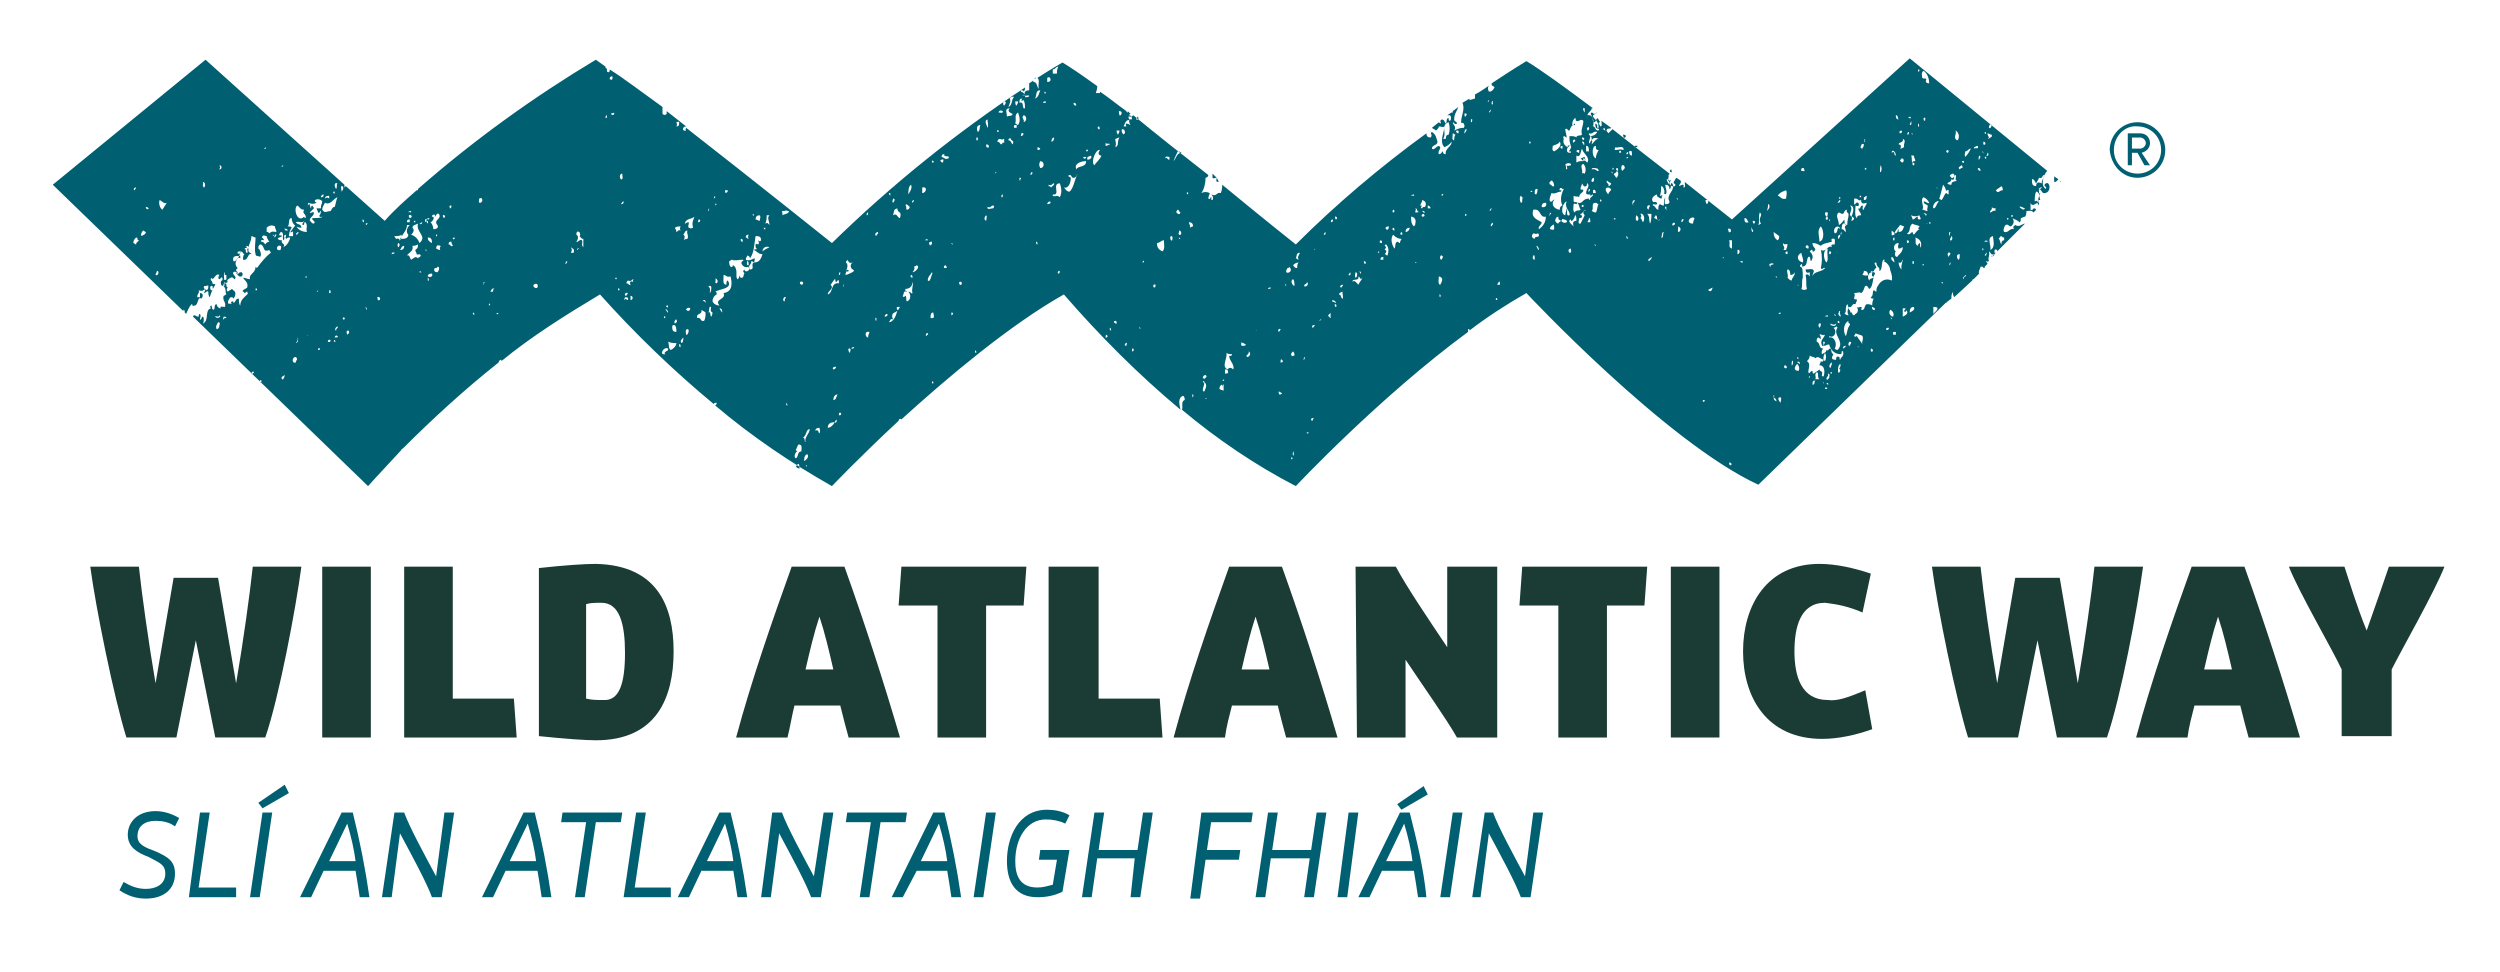 <?xml version="1.0" encoding="utf-8"?>
<!-- Generator: Adobe Illustrator 24.3.0, SVG Export Plug-In . SVG Version: 6.00 Build 0)  -->
<svg version="1.1" id="Layer_1" xmlns="http://www.w3.org/2000/svg" xmlns:xlink="http://www.w3.org/1999/xlink" x="0px" y="0px"
	 viewBox="0 0 180 70" style="enable-background:new 0 0 180 70;" xml:space="preserve">
<style type="text/css">
	.st0{fill:#1A3C34;}
	.st1{fill:#006072;}
</style>
<desc>Created with Sketch.</desc>
<g id="Layer_2_1_">
	<g id="Layer_1-2">
		<path class="st0" d="M15.7,41.6l1.3,7.6c0.5-2.9,1-6.5,1.2-8.4h3.5c-0.4,3-1.6,9.4-2.6,12.3h-3.6l-1.4-7l-1.4,7H9.1
			c-0.9-2.9-2.2-9.3-2.6-12.3H10c0.2,1.9,0.7,5.5,1.2,8.4l1.3-7.6L15.7,41.6z"/>
		<path class="st0" d="M23.2,40.8h3.5v12.3h-3.5V40.8z"/>
		<path class="st0" d="M29.1,40.8h3.5v9.5H37l0.2,2.8h-8.1V40.8z"/>
		<path class="st0" d="M48.5,46.9c0,3.3-1.2,6.4-5.6,6.4c-0.7,0-2.2-0.1-4.1-0.3V40.9c1.8-0.2,3.3-0.3,4.1-0.3
			C47.3,40.7,48.5,43.6,48.5,46.9z M45,47c0-2.1-0.4-3.6-1.7-3.6c-0.4,0-0.8,0-1.1,0.1v6.8c0.4,0.1,0.8,0.1,1.2,0.1
			C44.6,50.5,45,49.2,45,47z"/>
		<path class="st0" d="M60.8,40.8c1.4,3.9,2.8,8.2,4,12.3h-3.7c-0.2-0.7-0.4-1.5-0.6-2.3h-3.3c-0.2,0.8-0.3,1.5-0.5,2.3h-3.7
			c1.1-4.1,2.6-8.4,4-12.3H60.8z M60,48.2c-0.3-1.3-0.6-2.6-1-3.8c-0.4,1.2-0.7,2.5-1,3.8H60z"/>
		<path class="st0" d="M64.9,40.8h9l-0.2,2.8H71v9.5h-3.5v-9.5h-2.8L64.9,40.8z"/>
		<path class="st0" d="M75.6,40.8h3.5v9.5h4.4l0.2,2.8h-8.2V40.8z"/>
		<path class="st0" d="M92.3,40.8c1.4,3.9,2.8,8.2,4,12.3h-3.7c-0.2-0.7-0.4-1.5-0.6-2.3h-3.3c-0.2,0.8-0.4,1.5-0.5,2.3h-3.7
			c1.1-4.1,2.6-8.4,4-12.3H92.3z M91.4,48.2c-0.3-1.3-0.6-2.6-1-3.8c-0.4,1.2-0.7,2.5-1,3.8H91.4z"/>
		<path class="st0" d="M97.6,40.8h2.9c0.8,1.5,2.3,3.7,3.7,5.8v-5.8h3.6v12.3h-2.9c-0.8-1.4-2.3-3.5-3.7-5.6v5.6h-3.5L97.6,40.8z"/>
		<path class="st0" d="M109.6,40.8h9l-0.2,2.8h-2.7v9.5h-3.5v-9.5h-2.8L109.6,40.8z"/>
		<path class="st0" d="M120.3,40.8h3.5v12.3h-3.5V40.8z"/>
		<path class="st0" d="M134.3,49.7l0.5,2.8c-1.1,0.4-2.4,0.7-3.6,0.7c-4,0-5.7-3-5.7-6.3c0-3.3,1.7-6.3,5.5-6.3
			c1.2,0,2.5,0.3,3.7,0.7l-0.6,2.8c-0.9-0.4-1.8-0.6-2.7-0.7c-1.8,0-2.2,1.8-2.2,3.5c0,1.8,0.5,3.5,2.4,3.5
			C132.3,50.5,133.1,50.2,134.3,49.7z"/>
		<path class="st0" d="M148.3,41.6l1.3,7.6c0.5-2.9,1-6.5,1.2-8.4h3.5c-0.4,3-1.6,9.4-2.6,12.3h-3.6l-1.4-7l-1.4,7h-3.6
			c-0.9-2.9-2.2-9.3-2.6-12.3h3.5c0.2,1.9,0.7,5.5,1.2,8.4l1.3-7.6H148.3z"/>
		<path class="st0" d="M161.6,40.8c1.4,3.9,2.8,8.2,4,12.3h-3.7c-0.2-0.7-0.4-1.5-0.6-2.3h-3.3c-0.2,0.8-0.4,1.5-0.5,2.3h-3.7
			c1.1-4.1,2.6-8.4,4-12.3H161.6z M160.7,48.2c-0.3-1.3-0.6-2.6-1-3.8c-0.4,1.2-0.7,2.5-1,3.8H160.7z"/>
		<path class="st0" d="M168.6,53.1v-4.9c-0.7-1.5-3.1-5.6-3.8-7.4h4c0.3,0.9,0.9,2.9,1.6,4.6c0.6-1.7,1.3-3.7,1.6-4.6h4
			c-0.7,1.8-3.1,6-3.8,7.4v4.8H168.6z"/>
		<path class="st1" d="M140.1,21.8C140.1,21.8,140.2,21.8,140.1,21.8l0.4-0.3c0-0.2,0-0.3,0.1-0.5c0,0.1,0,0.2,0.1,0.4l1.3-1.2
			c0,0,0-0.1,0.1-0.1l0.4-0.4c-0.1-0.1,0.1-0.4,0.1-0.5c0.2,0,0.2,0,0.2,0.1c0.1,0,0.1,0,0.1-0.1l0.2-0.2c0-0.1-0.1-0.1-0.1-0.2
			c0.1,0,0.1,0.1,0.2,0c-0.1-0.3,0.1-0.4,0-0.7c0.2,0.1,0.1,0.3,0.4,0.2c0,0.1-0.1,0.2-0.2,0.1c0,0,0,0.1,0,0.1l0.3-0.3
			c0,0,0,0-0.1,0c0-0.2,0-0.3,0.2-0.2c0,0,0,0.1,0,0.1l2-2c-0.2,0-0.4,0.3-0.7,0.1c-0.1,0.1-0.2,0.1-0.1,0.3
			c-0.3-0.1-0.4,0.3-0.7,0.2c-0.1-0.1,0-0.4,0.1-0.5c0.2-0.1,0.2,0.1,0.4,0.1c0.1-0.1,0.3-0.3,0.1-0.6c0.1,0.1,0.3,0.1,0.5,0.3
			c0.1,0,0.1-0.2,0.1-0.3c0.1,0,0.2-0.1,0.3-0.1c0.1-0.1,0.1-0.3,0.1-0.4c0.1,0,0.4-0.1,0.5,0.1c0.1-0.1,0.3-0.2,0.1-0.3
			c-0.2,0-0.1,0.2-0.3,0.1c0-0.2,0-0.4,0-0.5c0.1,0.3,0.3,0.1,0.5,0c0,0.1,0.1,0.1,0,0.2c0.1,0,0.2-0.3,0-0.3c0-0.1,0.1-0.1,0.2-0.1
			c-0.1-0.3-0.1-0.6-0.1-0.9c0.1,0.1,0.2,0.3,0.3,0.4c0.7,0.1,0.5-1.1,0.1-0.6c0,0.2,0.2,0.1,0.1,0.3c-0.4-0.2-0.2-1,0.1-1.3
			l-9.9-8.1l-12.8,11.6c0,0-1.4-1.1-3.4-2.7c0,0.2,0.1,0.4-0.1,0.4c0.1-0.3-0.1-0.2-0.3-0.1c0-0.2,0.2-0.2,0.1-0.4l-0.3-0.2
			c-0.1,0.1-0.1,0.2-0.2,0.3c0,0.2,0.2,0.1,0.1,0.3c-0.3,0.1-0.5-0.2-0.3-0.4c0-0.1-0.2,0.1-0.2,0c0-0.2,0.1-0.4,0-0.4
			c0.1,0,0.1-0.1,0.1-0.1c-1.3-1-2.7-2.1-4.1-3.2c-0.1,0.1-0.2,0.2-0.3,0.3c0-0.1-0.2-0.1-0.1-0.3c0.2-0.1,0.3,0,0.3-0.1l-0.7-0.5
			c0,0.2,0.1,0.4-0.1,0.4c0-0.2-0.1-0.1-0.1-0.2c0-0.1,0.1-0.1,0.1-0.1c0-0.1-0.1-0.1-0.1-0.2l-0.1-0.1c-0.1,0.1-0.1,0.3-0.2,0.3
			c-0.2-0.1-0.1-0.3-0.1-0.5L115,8.1c-0.1,0-0.1,0.1-0.2,0.1c-0.1,0-0.1-0.1-0.2-0.1c-0.2,0.1,0.1,0.2,0,0.4c0.1,0,0.1-0.1,0.1-0.1
			c0.1,0.2,0.4,0.3,0.4,0.8H115c0-0.1,0-0.1,0-0.2c0,0-0.1-0.1-0.1-0.1c-0.1,0,0,0.2,0,0.3c0.1,0.1,0.3,0,0.2,0.2
			c-0.3,0-0.2-0.3-0.4-0.3c0.1-0.3,0-0.9-0.4-0.8c0-0.2,0.3-0.3,0.3-0.5c0,0,0.1,0,0.1,0c-2-1.5-3.8-2.8-4.8-3.4c0,0-1,0.6-2.5,1.6
			c0,0,0,0.1,0,0.1c0,0.1,0.2,0.1,0.2,0.2c-0.1,0.2-0.2,0.3-0.4,0.3c-0.1-0.2-0.1-0.4,0.1-0.5c0,0,0,0,0,0c-0.3,0.2-0.7,0.5-1.1,0.7
			c0,0.1,0,0.2,0,0.3c-0.1,0-0.3,0.1-0.4,0.1c0,0,0,0,0-0.1l-0.5,0.3c0.2,0.5-0.1,0.9-0.1,1.4c0,0.1,0.1,0,0.2,0.1
			c0,0.1,0.1,0.1,0,0.3c-0.3,0-0.5,0.1-0.7,0.2c0.2-0.3-0.1-0.4-0.1-0.6c0.1,0,0.1,0.2,0.3,0.1c0-0.2-0.2-0.1-0.2-0.3
			c0-0.4,0.2-0.6,0.3-0.9l-0.4,0.3c0,0,0,0,0,0.1c0,0,0,0-0.1,0l-0.3,0.2c0.1,0,0.1,0,0.2,0c0.1,0.1,0.1,0.3,0,0.4
			c-0.1,0-0.1-0.1-0.1-0.2c-0.2,0-0.1,0.3-0.2,0.4c-0.1-0.1-0.1-0.3-0.3-0.3l-0.1,0.1c0,0.1,0.1,0.1,0,0.2c0,0-0.1-0.1-0.1-0.1
			l-0.5,0.4c0.1,0.1,0.2,0.1,0.3,0.2c0.1-0.1,0.2-0.2,0.2-0.3c0.1,0,0.4,0.1,0.4,0c0,0.4-0.4,1.1,0,1.5c0.2-0.1,0.4-0.2,0.5-0.4
			c0.1,0.3-0.5,0.5-0.4,0.9c-0.2,0-0.2-0.1-0.2-0.2c-0.1,0-0.1,0.2-0.3,0.2c-0.1-0.2,0.1-0.3,0.1-0.5c-0.2-0.3-0.4,0.3-0.6,0.1
			c0-0.3,0.4-0.2,0.4-0.5c-0.1-0.3-0.1-0.5-0.4-0.7c-0.2,0.1,0.1,0.2-0.1,0.4c-0.2,0-0.3-0.1-0.3-0.3c-3.3,2.4-6.5,5.1-9.4,8
			c0,0-2.4-1.9-5.3-4.3c0,0.2,0,0.3-0.1,0.6c-0.3-0.1-0.3,0.3-0.7,0.1c0.1,0.1,0.2,0.2,0.1,0.4c-0.2,0,0-0.2-0.1-0.2
			c-0.1,0,0,0.2-0.2,0.1c0-0.2,0.1-0.3,0.1-0.4c-0.2-0.1-0.4-0.1-0.6,0c0.2-0.3,0.3-0.7,0.3-1.1c0.1,0,0.2-0.1,0.2-0.2
			c-1.8-1.4-3.7-2.9-5.4-4.3c-0.1,0.1-0.2,0.1-0.3,0.1c0-0.1,0-0.2,0.1-0.2l-0.2-0.2c0,0,0,0.1,0,0.1c-0.1,0-0.1-0.1-0.1-0.1
			c0,0,0,0,0,0c-0.7-0.5-1.3-1-1.9-1.4c0,0,0,0.1,0,0.1h-0.3C79,6.4,79,6.3,79,6.2c-1.1-0.8-2-1.4-2.5-1.7c0,0-0.7,0.4-1.8,1.1
			c0.2,0.2,0,0.5,0.1,0.8c-0.2-0.2-0.1-0.5-0.4-0.5c0,0,0,0,0-0.1l-0.3,0.2c0,0.2,0,0.3,0,0.5c-0.2,0-0.4,0.1-0.3,0.3
			c-0.1-0.1-0.2-0.2-0.3-0.2c0-0.1,0-0.1,0-0.1c0.1,0,0.2,0,0.2,0.1c0.1-0.1,0.1-0.2,0.1-0.3c0,0,0,0,0,0c-5,3.3-9.6,7-13.9,11.2
			c0,0-5.5-4.4-10.5-8.3c0,0.1-0.1,0.1,0,0.2c-0.3,0.1-0.3-0.3,0-0.3L48,8c0,0.1,0,0.2,0,0.2c-0.1,0.1-0.2,0.1-0.3,0
			c0-0.2,0-0.3,0-0.5c-1.4-1-2.7-2-3.8-2.7c0,0.1,0,0.2-0.1,0.2c-0.2,0,0-0.3-0.2-0.3c0,0,0-0.1,0-0.1l-0.7-0.5
			c-4.5,2.7-8.8,5.8-12.8,9.3c0,0.1,0,0.1-0.1,0.1l0,0c-0.8,0.7-1.6,1.4-2.3,2.2l-2.8-2.5l-0.1,0.1c0-0.1,0-0.1,0-0.2l-10-9l-11,9
			l9.4,9.1c0,0,0,0,0-0.1c0.1,0,0.1,0.1,0.1,0.2l0.1,0.1c0.1-0.2,0.2-0.5,0.4-0.7c0.1,0,0,0.2,0.2,0.1c0.3,0,0.2-0.7,0.5-0.5
			c0.1-0.1,0.2-0.4-0.1-0.4c0,0,0,0.2,0,0.3h-0.2c0-0.3,0.2-0.3,0.1-0.5c0.3,0.1,0.3,0,0.5-0.1c0,0.1-0.1,0.2-0.1,0.3
			c0.1,0,0.2-0.2,0.3-0.1c0,0.1,0,0.3,0.1,0.4c0.1-0.3,0.2-0.6,0.4-0.9c0-0.1-0.2,0-0.2-0.1c0-0.2-0.2-0.2-0.1-0.4
			c0.2,0.3,0.3-0.4,0.6-0.2c-0.1,0.1-0.1,0.3,0,0.3c0.1,0,0.1-0.2,0.2-0.1c0.1,0.2-0.1,0.2-0.1,0.3c0,0.1,0,0.2,0.1,0.3
			c0.3-0.2,0-0.9,0.2-1c0,0.2-0.1,0.2,0.1,0.2c0,0.1,0,0.2,0,0.3c0,0.1-0.2,0-0.2,0.1c0,0.2,0.2,0.2,0.3,0.1c-0.1-0.1,0-0.2,0.2-0.3
			c0.2-0.1,0.2,0.1,0.3,0.1c0.2-0.2-0.2-0.3-0.1-0.5c0.3-0.2,0.2,0.4,0.6,0.3c0.1-0.1,0.1-0.2,0-0.3c0,0,0,0,0,0
			c-0.1,0-0.2,0-0.2,0.1c-0.1,0-0.2-0.1-0.2-0.2c0-0.2,0.1-0.1,0.1-0.2c-0.4-0.5,0.2-0.7,0.2-1.2c0.2,0,0.2,0.2,0.3,0.2
			c-0.1,0.1-0.1,0.2-0.1,0.4c0.4,0.1,0.3-0.5,0.6-0.4c0-0.1-0.3-0.1-0.2-0.4c-0.2-0.1,0,0.3-0.1,0.3c-0.2,0,0-0.2-0.2-0.3
			c0.1-0.1,0.3,0,0.1-0.2c0.2,0,0.2,0.1,0.2,0.1c0-0.2,0.2-0.4,0.2-0.8c0.1,0,0.2,0.1,0.3,0.1c0,0.4-0.1,0.8,0,1.2
			c0,0.2,0.3,0.1,0.3,0.2c0.2-0.1,0-0.6-0.1-0.6c0-0.1,0-0.3,0.2-0.3c0.3,0.2,0.1,0.6,0.6,0.4c0,0.1,0.1,0.1,0.1,0.2
			c-0.4,0.3-0.7,0.7-1,1.1c0,0-0.1-0.1-0.1-0.1c0,0.5-0.5,0.5-0.4,0.9c-0.2,0-0.3-0.1-0.5-0.1c0.1,0.2,0.4,0.3,0.3,0.7
			c-0.1,0.1-0.2,0.1-0.3,0.2s0.1,0.1,0.1,0.2c0.1,0,0.1-0.1,0.2-0.1c0,0.1,0.1,0.1,0,0.2c-0.2,0.2-0.5,0.4-0.5,0.8
			c-0.1-0.1-0.1-0.3-0.1-0.5c-0.3,0-0.2,0.3-0.4,0.3c0-0.1,0-0.1,0-0.1c-0.2,0-0.2,0.1-0.1,0.2c0,0-0.2-0.1-0.2,0
			c-0.2-0.1,0-0.4,0.1-0.5c0.1,0,0.2,0,0.2,0.1c0.2-0.2,0.2-0.5,0-0.6c0,0-0.1-0.1-0.1-0.1c-0.1,0.1-0.2,0.1-0.3,0.2
			c-0.1-0.1-0.1-0.2,0-0.3c-0.2-0.1,0-0.3-0.2-0.3c-0.1,0-0.1,0.1,0,0.1c0,0.1-0.1,0-0.1,0.1c0.2,0.2,0.1,0.4,0.2,0.6
			c-0.1,0-0.1,0.1-0.2,0.1c-0.1,0.4,0.2,0.4,0.1,0.8c-0.2,0-0.4-0.1-0.3,0.1c-0.2,0-0.3-0.2-0.3-0.3c-0.2,0-0.1,0.3-0.2,0.4
			c-0.2,0-0.1-0.3-0.2-0.3c-0.1,0.1-0.1,0.1,0,0.2c-0.5,0.1-0.1,0.9-0.6,1.1c0.1-0.1,0.1-0.5,0-0.5c-0.1,0-0.1,0.3-0.2,0.2
			c0-0.2,0.1-0.2,0-0.4c-0.1,0-0.1,0.2-0.1,0.2c-0.2,0-0.2-0.1-0.3-0.1c0,0-0.1,0-0.1,0.1l12.6,12.2c0,0,0.9-1,2.4-2.6
			c0-0.1,0.1-0.1,0.1-0.1c2.2-2.2,4.5-4.3,6.9-6.2c0-0.1,0.1-0.2,0.2-0.2c0,0,0,0.1,0,0.1c2.2-1.8,4.6-3.3,7.1-4.8
			c2.5,2.8,5.3,5.5,8.2,7.9c0-0.1,0.1-0.1,0.2-0.1c0,0.1,0,0.1-0.1,0.2c2.6,2.2,5.4,4.1,8.4,5.8c0,0,2-2.1,4.8-4.7c0,0,0,0,0,0
			c0-0.1,0.1-0.2,0.2-0.1c0,0,0,0,0,0c3.3-3,7.8-6.8,11.7-9c2.6,3,5.4,5.8,8.4,8.3c-0.1-0.4-0.2-0.9,0.2-1c0.1,0.1,0.1,0.2,0.1,0.3
			c-0.3,0.1-0.1,0.5-0.2,0.7c2.5,2.1,5.3,4,8.2,5.5c0,0,6-6.4,12.4-11.1c0-0.1,0-0.1,0-0.2h0.1c0,0,0,0,0,0.1c1.3-1,2.7-1.9,4.1-2.7
			c0,0,10,10.7,16.7,13.8l13.6-13.2C140.1,21.9,140.1,21.8,140.1,21.8z M146.8,14.6c-0.2-0.1-0.1-0.2-0.3-0.1c0-0.2,0-0.5,0.1-0.7
			c0.2,0,0.1,0.2,0.3,0.1C146.8,14.2,146.7,14.3,146.8,14.6L146.8,14.6z M146.9,13.7c-0.1,0,0-0.3,0.1-0.2
			C147,13.6,146.9,13.5,146.9,13.7L146.9,13.7z M146.6,13.2c0.1-0.2,0.2-0.3,0.2-0.4c0.3,0.1,0.2-0.2,0.4-0.2c0,0.2-0.2,0.3-0.2,0.6
			c-0.2-0.1-0.4-0.1-0.4,0.2c-0.3,0-0.3-0.2-0.3-0.5C146.5,12.9,146.5,13.1,146.6,13.2L146.6,13.2z M145.8,15
			c-0.1,0.2-0.3,0-0.4-0.1C145.5,14.8,145.7,15,145.8,15L145.8,15z M144.9,15.6L144.9,15.6c-0.1,0-0.1,0-0.1,0
			C144.8,15.4,145,15.5,144.9,15.6L144.9,15.6z M144.6,15.7v0.1h-0.1C144.5,15.7,144.5,15.7,144.6,15.7L144.6,15.7z M142.9,18.4
			c0-0.1,0.1-0.1,0.1-0.2c0.1,0,0,0.1,0,0.2H142.9z M143.1,17.4h-0.2C142.8,17.3,143.2,17.3,143.1,17.4L143.1,17.4z M142.9,11.3
			c0.1-0.1,0.2,0.2,0,0.1C143,11.5,142.9,11.4,142.9,11.3L142.9,11.3z M143.3,18c0.1-0.3-0.3-0.9,0.2-1
			C143.5,17.3,143.7,17.8,143.3,18L143.3,18z M144.3,17.1v0.2c-0.2,0-0.2,0.2-0.2,0.3c-0.1-0.1-0.1-0.4-0.2-0.4
			c0.1-0.1,0.1-0.2,0.2-0.2C144.2,17.1,144.2,17.1,144.3,17.1z M144.1,13.4c0.1,0.1,0.1,0.2,0.1,0.3c-0.3,0-0.3,0.3-0.5,0
			C143.8,13.6,144,13.5,144.1,13.4L144.1,13.4z M143.7,15c0,0.1-0.1,0.1,0,0.2c-0.2-0.1-0.3,0.1-0.4,0.1c-0.1-0.1,0.2-0.2,0.1-0.4
			C143.5,15,143.5,15,143.7,15L143.7,15z M143.4,9c0,0.1-0.1,0.3-0.2,0.2C143.2,9,143.3,8.9,143.4,9L143.4,9z M143.1,9.6
			c0.1,0,0.2,0.1,0.3,0.1c0.1,0.2-0.2,0.2-0.2,0.3c-0.1,0,0-0.1,0-0.1C143.2,9.8,143.1,9.8,143.1,9.6L143.1,9.6z M143.1,11
			c0.1,0,0.1,0.3-0.1,0.2C143,11.2,143.1,11.2,143.1,11z M142.9,9.5C142.9,9.5,142.9,9.6,142.9,9.5c0.1,0,0.1,0.1,0.1,0.1
			C142.9,9.7,142.9,9.6,142.9,9.5C142.8,9.6,142.9,9.6,142.9,9.5L142.9,9.5z M142.8,10.2c0.2,0,0.2,0.3,0,0.2V10.2z M142.7,10.9
			c0.1,0,0.1,0.1,0.1,0.1C142.8,11.1,142.8,11,142.7,10.9L142.7,10.9z M142.8,17.9L142.8,17.9c0,0.1,0,0.1,0,0.1
			C142.7,18.1,142.7,17.8,142.8,17.9L142.8,17.9z M9.8,13.5c0,0.1-0.1,0.1-0.1,0.2C9.6,13.7,9.6,13.5,9.8,13.5z M9.8,17.6
			c-0.1,0-0.1-0.1-0.2-0.1c0-0.2,0.1-0.3,0.2-0.4c0.2,0,0,0.2,0.2,0.2C10,17.4,9.8,17.4,9.8,17.6z M10.2,17c-0.1-0.1,0-0.3,0.1-0.4
			c0.1,0,0.1,0.1,0.2,0.1C10.5,16.9,10.3,16.9,10.2,17L10.2,17z M10.5,14.9c0.1,0,0.1,0,0.2,0.1C10.7,15.1,10.5,15.1,10.5,14.9
			L10.5,14.9z M11.2,19.8c0-0.1,0.1-0.2,0.1-0.3C11.5,19.5,11.4,19.9,11.2,19.8L11.2,19.8z M11.7,15.1c-0.2-0.1-0.3-0.5-0.2-0.7
			c0.2,0.1,0.3,0.3,0.5,0.2C11.9,14.8,11.8,14.9,11.7,15.1L11.7,15.1z M14.6,13.1c0.2,0,0.2,0.3,0.1,0.4
			C14.5,13.4,14.7,13.2,14.6,13.1L14.6,13.1z M14.9,20.9c-0.1-0.1-0.3-0.1-0.2-0.3c0.2,0,0.3-0.1,0.3,0C15,20.7,15,20.8,14.9,20.9
			L14.9,20.9z M15.2,20.9c-0.1-0.1-0.1-0.4,0.1-0.3C15.3,20.7,15.4,20.9,15.2,20.9L15.2,20.9z M15.8,12.2c0-0.1,0.1-0.1,0-0.3
			C16,11.9,16,12.2,15.8,12.2L15.8,12.2z M17.3,18.1c0.1,0.2-0.2,0.2-0.2,0.1C17.1,18.1,17.2,18.1,17.3,18.1z M17,19.7
			c0-0.1,0-0.2,0-0.2C17.1,19.5,17.2,19.8,17,19.7L17,19.7z M17.3,18.6c-0.3-0.2-0.2,0.3-0.5,0.2c-0.1-0.5,0.3-0.3,0.5-0.4V18.6z
			 M15.8,22.7c0.2,0.1-0.2,0.3-0.3,0.1C15.4,22.7,15.8,22.9,15.8,22.7z M15.6,23.7c-0.1-0.2,0-0.3,0.1-0.5c0.2,0,0.1,0.2,0.1,0.2
			C15.8,23.6,15.7,23.7,15.6,23.7L15.6,23.7z M16.1,23c-0.1,0,0-0.1,0-0.2c0.1,0,0.2,0,0.2,0.1C16.2,22.9,16.1,22.9,16.1,23L16.1,23
			z M18.1,26.9c0-0.1,0.1-0.2,0.2-0.1C18.2,26.9,18.1,27,18.1,26.9L18.1,26.9z M18.5,20.9h-0.1c0-0.1,0-0.2,0.1-0.1V20.9z
			 M18.8,27.6L18.8,27.6l-0.1-0.2C18.9,27.3,18.8,27.5,18.8,27.6z M24.3,13.2c-0.1,0.1,0,0.3-0.1,0.4C24.1,13.5,24,13.1,24.3,13.2
			L24.3,13.2z M24,13.8c0,0,0.1,0,0.1,0c0,0.1,0,0.2-0.1,0.1V13.8z M23.7,14.1v0.2c-0.1-0.1-0.2-0.1-0.3,0
			C23.4,14.1,23.6,14.1,23.7,14.1L23.7,14.1z M23.3,14c0,0.2-0.1,0.2-0.2,0.2C23.1,14.1,23.2,14,23.3,14L23.3,14z M21.4,14.8
			c0.2,0.1,0.2,0.3,0.5,0.3c-0.2,0.3,0.2,0.3,0.1,0.6c-0.1,0-0.1-0.1-0.1-0.1C21.4,16.1,21.1,15,21.4,14.8L21.4,14.8z M20.7,16.6
			c-0.1,0-0.2,0-0.2-0.1C20.4,16.4,20.8,16.5,20.7,16.6z M20.4,11.9c0,0.1-0.1,0.1-0.1,0.1C20.2,12.1,20.3,11.9,20.4,11.9L20.4,11.9
			z M19.1,10.6c0.1,0,0,0.2-0.1,0.1C19,10.7,19.1,10.7,19.1,10.6L19.1,10.6z M19.1,17.6c-0.1-0.1-0.1-0.2-0.3-0.2
			c0-0.2,0.1-0.1,0.2-0.1c0-0.2-0.2-0.1-0.1-0.3c0.1-0.1,0.2,0,0.3,0c0,0.1,0.1,0.3,0.2,0.4C19.4,17.4,19.2,17.4,19.1,17.6
			L19.1,17.6z M19.7,17L19.7,17c-0.1,0,0-0.1-0.1-0.1C19.7,16.9,19.7,16.9,19.7,17z M19.4,16.8c-0.1-0.1-0.1-0.1-0.2-0.1v-0.3
			c0.2-0.2,0.4-0.2,0.6-0.1c0,0.2,0.1,0.2,0.1,0.4C19.7,16.7,19.6,16.6,19.4,16.8z M19.9,16.9c0,0.1-0.1,0.1-0.1,0.2
			C19.7,17.1,19.8,16.8,19.9,16.9z M20.2,18c-0.4,0.1-0.3-0.4,0-0.3C20.3,17.8,20.2,17.9,20.2,18z M20.3,27.3
			c-0.1-0.2,0.1-0.2,0.2-0.3C20.5,27.1,20.4,27.4,20.3,27.3z M20.4,17.8c0.2-0.3-0.2-0.2-0.1-0.5c-0.1,0-0.2,0-0.3-0.1
			c0-0.1,0.2-0.1,0.3-0.2c0-0.1-0.2,0-0.2-0.1c0-0.1,0.1-0.1,0.1-0.2c0.3,0,0.1,0.4,0.2,0.6c0.2-0.1-0.1-0.4,0.2-0.4
			c0,0.2-0.1,0.2,0,0.3c0.1-0.1,0.2-0.1,0.3-0.1C20.8,17.5,20.6,17.7,20.4,17.8z M21.3,26.1c-0.3,0.1-0.3-0.4,0-0.4
			C21.5,25.9,21.3,25.9,21.3,26.1z M21.3,24.7c0.1-0.1,0.2-0.3,0.1-0.4C21.5,24.3,21.5,24.7,21.3,24.7z M21.5,16.7
			c0,0.1-0.1,0.1-0.1,0.2C21.2,16.9,21.4,16.7,21.5,16.7z M21.3,16.2L21.3,16.2c-0.2,0.2-0.3,0.4-0.4,0.5c0.1,0.1,0.1-0.1,0.2,0V17
			h-0.3c0-0.2,0.1-0.5,0.2-0.6c0-0.1-0.2-0.1-0.3-0.1c0.2-0.1,0-0.6,0.3-0.6c0,0.4,0.3,0.7,0.7,0.7c0-0.3-0.3-0.2-0.4-0.4
			c0.2-0.1,0.5,0.1,0.6-0.1c0,0.1-0.2,0.2-0.1,0.3c0.2,0,0-0.2,0.2-0.2c0.2,0.3,0,0.4,0.1,0.7C21.7,16.7,21.4,16.5,21.3,16.2z
			 M22,19.9h0.1C22.1,20,22,20,22,20C22,20.1,22,20,22,19.9z M22.1,24.2L22.1,24.2C22.2,24.1,22.2,24.2,22.1,24.2
			C22.1,24.2,22.1,24.2,22.1,24.2z M22.8,21C22.8,20.9,22.8,20.9,22.8,21c0.1-0.1,0.1-0.1,0.1-0.1C22.9,21,22.9,21,22.8,21
			C22.8,21,22.8,21,22.8,21z M22.9,25.2c0-0.1,0-0.1,0-0.1C23.1,25,23.1,25.2,22.9,25.2z M22.5,15.7c-0.1,0.2,0.3,0.2,0.1,0.4
			c-0.2,0-0.2-0.2-0.3-0.2c0-0.3,0.3-0.3,0.3-0.6c-0.1-0.1-0.2,0.1-0.3,0c0.1-0.1,0.2-0.2,0.3-0.3c0-0.1-0.1-0.1-0.1-0.2
			c-0.1,0-0.1,0.1-0.1,0.2c0,0.1-0.1-0.2-0.1-0.3c-0.1,0-0.2,0.1-0.1,0.2c-0.1,0,0-0.3,0-0.3c0.2,0.1,0.4,0.1,0.6,0
			c-0.4-0.2,0.2-0.4,0.4-0.1c0,0.2-0.1,0.2-0.1,0.5h-0.3c0,0.1,0.1,0.2,0.1,0.3c0.2,0.1,0.1-0.2,0.2-0.1c0,0.1,0,0.2-0.1,0.3
			c0,0.2,0.1,0.1,0.2,0.1C23.2,15.7,22.8,15.7,22.5,15.7z M23.6,24.6c0-0.1,0.1-0.2,0.2-0.1C23.8,24.5,23.8,24.7,23.6,24.6z
			 M23.8,21.1h-0.1v-0.2c0.1,0,0.1,0,0.1,0.1V21.1z M24,24.6c0.1,0,0-0.2,0.1-0.1C24.2,24.6,24.2,24.6,24,24.6L24,24.6z M24.3,23.5
			c0.1,0.1-0.1,0.1-0.1,0.3C24.1,23.8,24.1,23.6,24.3,23.5L24.3,23.5z M24.1,24.3c0-0.1,0.1-0.2,0.2-0.1
			C24.4,24.3,24.2,24.3,24.1,24.3L24.1,24.3z M24.1,14.9c-0.2,0-0.2,0.2-0.3,0.3c-0.3,0-0.4,0.2-0.6-0.1c0-0.2,0.1-0.3,0.2-0.5
			c0.4,0.2,0.6-0.3,0.9-0.4C24.2,14.4,24.2,14.6,24.1,14.9L24.1,14.9z M24.6,13.4c0.2,0,0.1,0.3,0,0.4
			C24.6,13.7,24.5,13.4,24.6,13.4L24.6,13.4z M24.8,23h-0.1C24.6,22.8,24.9,22.8,24.8,23z M25,24.1C25,24.1,25,24,25,24.1
			c-0.1-0.3,0-0.3,0.1-0.3C25.2,24,25.1,24,25,24.1L25,24.1z M26.2,16c-0.1,0-0.1-0.1-0.1-0.2C26.2,15.8,26.2,15.9,26.2,16L26.2,16z
			 M26.4,22.3c-0.1,0,0-0.1-0.1-0.2C26.4,22.1,26.4,22.2,26.4,22.3L26.4,22.3z M26.4,16.2c-0.1,0-0.1-0.2,0.1-0.1
			C26.5,16.1,26.4,16.1,26.4,16.2L26.4,16.2z M27.2,21.6c0-0.1-0.1-0.3,0.1-0.2C27.4,21.4,27.4,21.7,27.2,21.6L27.2,21.6z M30.4,16
			c0,0.1-0.1,0.2-0.2,0.1C30.3,16.1,30.3,16,30.4,16z M29.9,15.9V16h-0.1C29.8,15.9,29.8,15.9,29.9,15.9z M29.5,15.7
			c-0.1-0.1-0.1-0.3,0.1-0.2C29.7,15.6,29.6,15.7,29.5,15.7z M29.6,15.2v0.1c-0.1,0-0.1-0.1-0.2,0C29.4,15.2,29.5,15.2,29.6,15.2
			L29.6,15.2z M29.5,15.8V16h-0.2C29.3,15.9,29.3,15.8,29.5,15.8C29.5,15.8,29.5,15.8,29.5,15.8z M28.2,18.3c0-0.2,0.2-0.1,0.2-0.1
			C28.5,18.2,28.3,18.3,28.2,18.3L28.2,18.3z M28.7,17.8c-0.1,0-0.1-0.3,0-0.3C28.8,17.6,28.8,17.6,28.7,17.8L28.7,17.8z M28.5,17.2
			c0-0.1-0.1-0.1-0.1-0.2c0.2,0,0.4,0,0.5-0.1c0,0.1,0.1,0.1,0,0.2c0.1-0.3,0.4-0.5,0.4-0.9h0.2c-0.2,0.2-0.3,0.5-0.1,0.7
			c0,0.2-0.2,0.3-0.4,0.3c-0.1,0-0.1,0-0.2-0.1c0,0.1,0.1,0.1,0,0.2C28.7,17.4,28.9,17.1,28.5,17.2L28.5,17.2z M28.8,18
			c0.1-0.1,0.1-0.3,0.3-0.3C29.1,17.8,29.1,18,28.8,18L28.8,18z M30.1,18.6c-0.2-0.2-0.3,0-0.5,0.1c-0.1-0.1-0.1-0.4-0.3-0.3
			c0.1-0.2,0.5-0.3,0.4-0.7c0.1,0,0.2,0,0.4-0.1c0,0.3-0.1,0.3-0.2,0.4c0,0.1,0.1,0.2,0.1,0.3c0.1,0.1,0.2-0.1,0.3,0.1
			C30.2,18.6,30.1,18.5,30.1,18.6L30.1,18.6z M30.2,19.6C30.2,19.4,30.5,19.7,30.2,19.6z M30.2,17.5c-0.1-0.3-0.3-0.5-0.6-0.6
			c0.1-0.1,0.3-0.3,0.1-0.5c0-0.2,0.2-0.2,0.4-0.3C29.9,16.7,30.8,17,30.2,17.5L30.2,17.5z M30.7,18.1L30.7,18.1
			c-0.1-0.1-0.1-0.2,0-0.1V18.1z M30.7,16c-0.1,0-0.1-0.1-0.1-0.2c0.1,0,0.2-0.1,0.3-0.1v0.1C30.7,15.8,30.7,15.7,30.7,16L30.7,16z
			 M31.1,17.5c-0.2-0.1-0.3-0.2-0.3-0.4C31.1,17.1,31.1,17.3,31.1,17.5L31.1,17.5z M30.8,16.1C30.6,15.9,30.9,15.8,30.8,16.1z
			 M30.8,20.2c0-0.1,0-0.1,0-0.2C30.9,20,30.9,20.3,30.8,20.2L30.8,20.2z M30.8,19.9c0-0.2,0.2-0.2,0.3-0.2
			C31.2,19.9,31,20,30.8,19.9C30.9,20,30.9,20,30.8,19.9L30.8,19.9z M31,16c0.1,0,0.4-0.4,0.1-0.4c0-0.2,0.3-0.2,0.2,0
			c0.1,0,0.1-0.3,0.3-0.2c0.2,0.3-0.2,0.4-0.2,0.6c0,0.2,0.2,0.2,0.1,0.4c-0.1,0.1-0.2,0.1-0.3,0.1C31.2,16.3,31.1,16.1,31,16z
			 M31.4,17c0-0.1,0-0.1,0-0.1C31.5,16.8,31.5,17.1,31.4,17L31.4,17z M31.5,19.6c-0.2,0-0.3-0.1-0.2-0.3c0.1,0,0.2,0,0.2-0.1
			C31.7,19.2,31.6,19.5,31.5,19.6L31.5,19.6z M31.7,18c-0.2,0-0.2-0.1-0.3-0.1c0-0.2,0.1-0.3,0.3-0.2C31.8,17.7,31.6,17.8,31.7,18
			L31.7,18z M32,15.7c-0.1,0-0.2-0.3,0-0.2C32.1,15.6,32,15.6,32,15.7L32,15.7z M32.5,14.8c0,0.1,0,0.2-0.1,0.2c0-0.1-0.1-0.1,0-0.2
			H32.5z M32.6,17.7c-0.2,0.1-0.1-0.1-0.3-0.1c0-0.2,0.1-0.2,0.2-0.2C32.5,17.6,32.6,17.6,32.6,17.7z M32.6,17.2
			c0-0.1,0.1-0.1,0.1-0.1C32.8,17.1,32.7,17.3,32.6,17.2L32.6,17.2z M34.1,22.5L34.1,22.5C34.3,22.8,33.9,22.6,34.1,22.5L34.1,22.5z
			 M34.6,14.6c-0.2,0-0.1-0.1-0.1-0.3c0.1,0,0.1-0.1,0.2,0C34.7,14.3,34.8,14.5,34.6,14.6z M34.8,20.5c-0.1,0,0.1-0.1,0-0.2
			C35,20.3,34.8,20.4,34.8,20.5z M35.2,22c0-0.1,0-0.2,0.1-0.1C35.3,21.8,35.3,22,35.2,22L35.2,22z M35.5,21h-0.2
			c0.1-0.1,0.1-0.3,0.3-0.2C35.5,20.8,35.5,20.9,35.5,21L35.5,21z M35.9,22.6C35.8,22.6,35.8,22.6,35.9,22.6
			C35.7,22.7,35.7,22.4,35.9,22.6L35.9,22.6z M38.4,20.6c0-0.2,0.3-0.2,0.3-0.1C38.8,20.8,38.5,20.8,38.4,20.6L38.4,20.6z M40.7,19
			c0-0.1,0.1-0.2,0.1-0.2C40.9,18.8,40.8,19,40.7,19L40.7,19z M41.1,18.2c0.1-0.2,0.1-0.2,0-0.4c0.1,0.1,0.3,0.1,0.2,0.4
			C41.3,18.2,41.2,18.2,41.1,18.2L41.1,18.2z M41.6,18c-0.1,0,0-0.2,0.1-0.1C41.7,17.9,41.6,17.9,41.6,18L41.6,18z M41.9,17.3
			c-0.2-0.1-0.3,0.2-0.4,0.1c0.1-0.1,0.2-0.4,0-0.5c0-0.1,0-0.3,0.2-0.2c0.1,0.1,0.1,0.3,0,0.3c0.1,0,0.1,0.2,0.3,0.2
			c0,0.2,0,0.4,0,0.6C41.8,17.6,42,17.5,41.9,17.3L41.9,17.3z M43.6,8.5c0-0.1,0-0.2,0.1-0.2C43.7,8.5,43.7,8.5,43.6,8.5z
			 M45.2,21.1c0,0.1-0.1,0.1-0.1,0.2C44.9,21.3,45,21,45.2,21.1L45.2,21.1z M44.1,5.5c0,0.2,0,0.3-0.2,0.2
			C43.9,5.6,43.9,5.5,44.1,5.5z M44,8.2c0-0.1,0.2,0,0.2-0.1C44.3,8.2,44.1,8.4,44,8.2z M44.3,20h0.1v0.1
			C44.3,20.1,44.3,20.1,44.3,20L44.3,20z M44.6,20.9h-0.1c0-0.1,0-0.2,0.1-0.1V20.9z M44.8,12.5c0,0.1,0.1,0.5-0.1,0.4
			C44.6,12.8,44.6,12.5,44.8,12.5L44.8,12.5z M44.7,14.7c0.1-0.1,0.1-0.2,0.2-0.2C44.9,14.6,44.9,14.7,44.7,14.7L44.7,14.7z
			 M45,21.6c-0.1,0,0-0.2,0-0.2c0.1,0,0.3,0,0.2,0.2C45.1,21.6,45,21.4,45,21.6L45,21.6z M45.4,21.6c0-0.2,0-0.2,0-0.3
			C45.6,21.3,45.6,21.6,45.4,21.6L45.4,21.6z M45.6,20.3c-0.2-0.1-0.3,0-0.2,0.2c-0.1,0.1-0.1-0.1-0.3-0.1c0-0.1,0.1-0.2,0.1-0.2
			c0.3,0.1,0.3-0.1,0.4-0.1C45.7,20.1,45.5,20.1,45.6,20.3L45.6,20.3z M50.3,15.8c0.2,0,0.1,0.2,0,0.2C50.2,16,50.3,15.9,50.3,15.8
			L50.3,15.8z M48.7,8.8c0.1,0,0.1-0.1,0.2,0c0,0.2,0,0.3-0.2,0.3C48.8,8.9,48.7,8.9,48.7,8.8z M48.6,16.4c0.1-0.1,0.3-0.1,0.4-0.1
			c0,0.1-0.1,0.1,0,0.3c-0.2-0.1-0.2,0.1-0.3,0.1C48.7,16.5,48.6,16.5,48.6,16.4L48.6,16.4z M48.5,23.4c0.2,0,0.2,0.3,0.2,0.5
			c-0.2,0-0.3-0.1-0.3-0.3C48.4,23.5,48.4,23.4,48.5,23.4L48.5,23.4z M48.1,22c0,0.1,0,0.2-0.1,0.1C47.9,22,48,22,48.1,22L48.1,22z
			 M48.1,22.5c-0.1,0-0.1-0.2-0.2-0.2C48,22.2,48.1,22.4,48.1,22.5L48.1,22.5z M47.9,22.8L47.9,22.8c0,0.1,0,0.1-0.1,0.1
			C47.8,22.9,47.8,22.7,47.9,22.8L47.9,22.8z M47.9,25.5c-0.5,0.1-0.1-0.6,0.2-0.4C48.2,25.3,47.7,25.3,47.9,25.5z M48.3,25.2
			c-0.2-0.1-0.1-0.4-0.2-0.6c0.2,0.1,0.4,0.1,0.6,0.1C48.7,24.9,48.5,25.1,48.3,25.2L48.3,25.2z M48.6,23.3c-0.1-0.1,0-0.3,0.1-0.3
			C48.8,23.2,48.7,23.2,48.6,23.3L48.6,23.3z M49,25c-0.1,0-0.1-0.1-0.1-0.2C49,24.7,49,24.9,49,25L49,25z M49.1,24.7
			c-0.2-0.1,0-0.3,0.1-0.4C49.2,24.4,49.2,24.6,49.1,24.7C49.1,24.7,49.1,24.7,49.1,24.7L49.1,24.7z M49.3,17.3
			c-0.1-0.1,0.1-0.3-0.1-0.4c0.1-0.1,0.1-0.3,0.3-0.3c-0.1,0.2,0.1,0.3,0,0.6C49.4,17.2,49.3,17.2,49.3,17.3z M49.4,24.1
			c0-0.1-0.1-0.4,0.1-0.4C49.7,23.7,49.5,24.2,49.4,24.1L49.4,24.1z M49.4,22.3c0-0.1,0.2-0.2,0.3-0.1
			C49.7,22.3,49.6,22.5,49.4,22.3L49.4,22.3z M49.9,16.4c-0.1,0-0.1,0.1-0.3,0c-0.1-0.1,0-0.2,0-0.4c-0.2,0-0.2,0.1-0.3,0.1
			c0.1-0.4,0.5-0.3,0.7-0.5C49.9,15.9,49.8,16,49.9,16.4z M50.7,23.1c-0.3,0.1-0.2-0.3-0.5-0.2c-0.1-0.4,0.4-0.2,0.3-0.6
			c0.1,0.1,0.2,0.1,0.3,0.2C50.8,22.7,50.8,22.9,50.7,23.1L50.7,23.1z M50.6,21.7c0-0.1,0.1-0.1,0.1-0.1c0.1,0,0.1,0.1,0.1,0.2
			C50.7,21.7,50.7,21.6,50.6,21.7L50.6,21.7z M51.1,15c-0.1,0,0,0.2-0.1,0.2C51,15.1,51,15,51.1,15L51.1,15z M51.2,22.8
			c-0.1-0.1,0-0.4-0.2-0.3c0.1-0.1,0-0.5,0.2-0.4c0,0.2-0.1,0.3,0.1,0.4C51.3,22.5,51.3,22.7,51.2,22.8L51.2,22.8z M51.1,21.1
			c0-0.1,0.1-0.3-0.1-0.5c0.3-0.1,0.2,0.2,0.2,0.3C51.2,20.9,51.2,21,51.1,21.1L51.1,21.1z M73.1,7.3h0.2c0,0.2-0.1,0.2-0.1,0.3
			C73.1,7.6,73.1,7.4,73.1,7.3z M72.7,7.1C72.7,7,73,6.9,73,7c-0.2,0.2-0.1,0.6-0.4,0.7C72.7,7.5,72.8,7.2,72.7,7.1z M72.2,8
			c0,0.2-0.1,0.1-0.3,0.1C71.9,8,72,7.9,72.2,8z M71.9,9.4v0.1h-0.1C71.8,9.4,71.8,9.3,71.9,9.4z M71.1,8.6c0,0.2,0.1,0.5,0,0.6
			C71.1,9.1,70.8,8.7,71.1,8.6z M67.1,17.4v0.2c-0.1,0-0.1,0-0.1,0.1C66.8,17.5,66.9,17.4,67.1,17.4L67.1,17.4z M66.7,17.2
			c0,0.1,0.2,0,0.1,0.1h-0.2L66.7,17.2z M65.8,14.4c0,0.2-0.1,0.1-0.1,0.2C65.6,14.6,65.7,14.4,65.8,14.4z M65.7,20
			c-0.1,0-0.2-0.1-0.1-0.2C65.7,19.8,65.7,19.9,65.7,20L65.7,20z M65.6,13.3c0.1,0.3-0.1,0.5-0.2,0.7C65.4,13.8,65.4,13.4,65.6,13.3
			L65.6,13.3z M65.5,14.9c0,0.1-0.1,0.2-0.2,0.2c-0.1,0,0-0.3-0.1-0.3C65.2,14.6,65.4,14.8,65.5,14.9L65.5,14.9z M64.3,13.4
			c0.1,0,0.1,0.1,0.1,0.1C64.4,13.5,64.4,13.5,64.3,13.4L64.3,13.4z M64.3,14.3c0.2,0,0.1,0.2,0,0.3C64.2,14.5,64.3,14.4,64.3,14.3
			L64.3,14.3z M64,13.9h0.1c0,0.1,0,0.1,0,0.2C64.1,14.1,64,14,64,13.9L64,13.9z M62.5,15.3c0,0.1,0,0.2-0.1,0.2
			C62.4,15.4,62.4,15.3,62.5,15.3L62.5,15.3z M60.5,19.6c0,0.1,0,0.2-0.1,0.2C60.4,19.7,60.4,19.6,60.5,19.6L60.5,19.6z M59.8,20.5
			c0.1-0.1,0.2-0.3,0.3-0.4c0.1,0,0,0.2,0.1,0.2c0.1,0,0.1-0.2,0.2-0.1v0.2c-0.6-0.1-0.4,0.7-0.8,0.8C59.6,20.9,60.1,20.8,59.8,20.5
			L59.8,20.5z M60.2,26.4c0,0.1-0.1,0.2-0.2,0.2c0,0,0,0,0,0C59.9,26.5,60,26.4,60.2,26.4L60.2,26.4z M57.8,20.3
			c0.1,0.2-0.1,0.2-0.1,0.2C57.5,20.4,57.6,20.2,57.8,20.3L57.8,20.3z M55,16.4h0.1v0.1H55V16.4z M54.7,15.5c0.1,0.1,0,0.3,0,0.4
			c-0.1,0-0.2-0.1-0.3-0.1C54.4,15.6,54.5,15.5,54.7,15.5C54.7,15.5,54.7,15.5,54.7,15.5L54.7,15.5z M54.2,15.4c0.1,0,0.1,0.2,0,0.1
			C54.2,15.5,54.2,15.5,54.2,15.4L54.2,15.4z M53.9,16.9c0,0.1-0.1,0.1,0,0.3c-0.1,0-0.1-0.1-0.2-0.1C53.7,16.9,53.8,16.9,53.9,16.9
			L53.9,16.9z M53.4,17.2c0.1,0,0.1,0.3,0,0.2C53.3,17.3,53.3,17.2,53.4,17.2L53.4,17.2z M52.4,13.7c0,0.2-0.1,0.1-0.1,0.2
			c-0.1,0-0.1-0.1-0.1-0.2C52.3,13.7,52.4,13.7,52.4,13.7L52.4,13.7z M51.6,20.4c-0.2,0,0-0.3-0.1-0.3c0-0.1,0.1,0,0.1,0
			C51.7,20.2,51.7,20.3,51.6,20.4L51.6,20.4z M51.5,14.8c0-0.1,0-0.2,0.1-0.1L51.5,14.8L51.5,14.8z M51.5,14.2L51.5,14.2
			c-0.1,0.1-0.1,0.1-0.1,0.1C51.4,14.1,51.5,14.1,51.5,14.2L51.5,14.2z M51.8,22.2c0.2,0,0.2,0.2,0.2,0.3
			C52,22.5,51.9,22.4,51.8,22.2L51.8,22.2z M52.1,21.1c0.2,0.5-0.7,0.4-0.3,0.9c-0.2,0-0.4-0.1-0.5-0.3c0-0.2,0.1-0.4,0.3-0.5
			c0-0.1,0-0.2-0.1-0.2c0.3-0.2,1.3-0.2,0.9-0.8c-0.1,0-0.1,0.2-0.1,0.3c-0.3,0-0.2-0.4-0.2-0.7c0.2,0,0.2,0.2,0.5,0.1
			C52.7,20.3,52.8,21,52.1,21.1L52.1,21.1z M53.6,19.4L53.6,19.4c-0.2,0.2,0,0.2,0,0.3c-0.1,0,0,0.3-0.2,0.3c-0.2,0-0.1-0.2-0.1-0.2
			c-0.1,0.1-0.1,0.3-0.2,0.3c-0.2-0.2,0.1-0.7-0.3-1c-0.1,0,0,0.2-0.2,0.1c-0.1-0.1-0.1-0.3-0.1-0.4c0.1,0,0.1-0.1,0.2-0.1
			c0.3,0.1,0.4,0,0.8,0c0.1,0.1-0.2,0.1-0.1,0.3c0.1,0.2,0.3,0.3,0.5,0.2c0,0.1,0,0.1,0.1,0.1C53.9,19.6,53.6,19.6,53.6,19.4
			L53.6,19.4z M53.9,19.1c-0.2,0-0.1-0.2-0.1-0.3C53.9,18.8,53.9,18.9,53.9,19.1L53.9,19.1z M54.3,18.9c-0.3,0.1,0.1,0.5-0.3,0.5
			c-0.2-0.3,0.1-0.3,0.1-0.6C54.2,18.8,54.1,18.8,54.3,18.9c0-0.1,0.1-0.3,0-0.3c-0.2,0.1-0.4,0.2-0.6,0.1c0-0.2,0.1-0.2,0.1-0.3
			c0.1,0,0.2,0.1,0.2,0.2c0.3-0.4,0.3-1,0.4-1.6c0.2,0,0.4,0,0.4,0.3c-0.1,0.1-0.1,0.1-0.2,0c0,0,0,0,0,0c0,0.2,0.1,0.1,0,0.3
			c-0.1,0-0.1-0.1-0.2,0c0,0.2,0,0.3,0.1,0.3c0,0.1-0.2,0-0.2,0.1c0.2,0.1,0.3,0.3,0.6,0.3C54.8,18.6,54.7,18.9,54.3,18.9z
			 M54.9,18.1c0-0.3,0.3-0.4,0.5-0.3C55.2,17.9,55,18,54.9,18.1z M55.4,16.2c-0.1-0.1-0.1-0.2-0.3-0.1c0.1-0.2,0.1-0.4,0.1-0.6h0.2
			C55.2,15.7,55.4,15.9,55.4,16.2L55.4,16.2z M56.6,21.4c-0.1,0.1-0.1,0.2-0.1,0.3C56.3,21.7,56.4,21.3,56.6,21.4L56.6,21.4z
			 M56.7,29.2c-0.1,0-0.1-0.1-0.1-0.2C56.6,29,56.7,29.1,56.7,29.2L56.7,29.2z M56.3,15.5c0.1-0.1,0-0.2,0-0.3c0.4,0,0.1-0.1,0.5,0
			C56.8,15.4,56.5,15.4,56.3,15.5L56.3,15.5z M57.3,33.6c0.1-0.1,0.1-0.2,0.2-0.2c0.1,0.1,0,0.3,0.1,0.3
			C57.5,33.8,57.3,33.6,57.3,33.6L57.3,33.6z M57.7,32.5c-0.3,0-0.2,0.4-0.4,0.5c-0.2-0.1,0-0.5,0.1-0.5c0-0.1-0.1,0-0.1-0.1
			c0.1-0.2,0.1-0.3,0.2-0.4C57.8,32,57.7,32.3,57.7,32.5z M58.1,33.6c0,0-0.1-0.1-0.1,0c0-0.1,0.1-0.1,0.1-0.1V33.6z M57.9,33.2
			c0-0.2,0-0.4,0.2-0.5C58.3,32.8,58.1,33.1,57.9,33.2L57.9,33.2z M58,31.8c-0.1,0.1,0-0.3-0.2-0.3c0.3-0.1,0.2-0.6,0.5-0.6
			C58.3,31.2,57.9,31.5,58,31.8z M59,31.2c-0.1,0,0-0.3-0.3-0.2c0-0.1,0.1-0.2,0.3-0.2C59,30.9,59.1,31,59,31.2L59,31.2z M59.6,30.8
			c0-0.3,0.2-0.4,0.5-0.4C60,30.6,59.8,30.8,59.6,30.8L59.6,30.8z M60,28.8c0-0.2,0.1-0.4,0.3-0.4C60.2,28.6,60.2,28.8,60,28.8
			L60,28.8z M60.1,30.4c0-0.1,0.1-0.1,0.1-0.2C60.3,30.3,60.2,30.5,60.1,30.4L60.1,30.4z M60.4,29.9c0-0.1,0-0.2,0.1-0.2
			C60.6,29.8,60.6,29.9,60.4,29.9z M60.7,20.5c0.1,0,0,0.1,0,0.2C60.7,20.7,60.7,20.6,60.7,20.5L60.7,20.5z M60.9,19.8
			c-0.1-0.1,0.1-0.2,0-0.2c0-0.1,0.2,0,0.2-0.1c0-0.1-0.1-0.1-0.2,0c0.1-0.1,0.2-0.5,0-0.6c0-0.1,0.1-0.1,0.1-0.2
			c0.1,0.1,0.1,0.3,0.4,0.2c-0.2,0.1-0.2,0.4,0,0.5c0,0,0.1,0.1,0.1,0.1C61.4,19.6,61.2,19.7,60.9,19.8L60.9,19.8z M61.2,25.4
			c-0.1,0-0.2-0.4,0-0.3C61.3,25.2,61.2,25.2,61.2,25.4L61.2,25.4z M61.3,25.1c0-0.1,0.1-0.1,0.2-0.1C61.5,25.1,61.4,25.1,61.3,25.1
			L61.3,25.1z M62.5,24.3c-0.2,0-0.3-0.5,0.1-0.4C62.6,24,62.5,24.1,62.5,24.3L62.5,24.3z M63.1,23.1c-0.1,0-0.1-0.3,0-0.2
			C63.1,23,63.1,23.1,63.1,23.1L63.1,23.1z M63.1,17c-0.2-0.1,0-0.3,0.1-0.3C63.3,16.9,63.1,16.8,63.1,17L63.1,17z M63.7,22.8
			c0-0.2,0.1-0.1,0.1-0.2C64,22.6,63.9,22.8,63.7,22.8L63.7,22.8z M64,23.2c0.1-0.1,0.1-0.3,0.3-0.2c-0.1-0.2-0.1-0.4,0.1-0.5
			c0.1,0,0.1-0.1,0.2-0.1C64.5,22.8,64.3,23.2,64,23.2z M64.6,22.3c0-0.1-0.1-0.1,0-0.2c0.1,0,0.1,0,0.2,0
			C64.7,22.2,64.7,22.4,64.6,22.3L64.6,22.3z M64.8,15.7c-0.2,0-0.2-0.4-0.5-0.2c0.1-0.3,0-0.4,0.3-0.5c0,0.1,0.1,0.3,0.2,0.3
			c0,0,0,0,0,0C64.9,15.5,64.8,15.6,64.8,15.7L64.8,15.7z M65.6,23.7C65.6,24.1,65.6,23.4,65.6,23.7z M65.7,21.1
			c-0.1,0.1-0.1-0.1-0.3-0.1c0.2,0.2,0.2,0.6-0.1,0.7c-0.1-0.1,0-0.3-0.1-0.4c-0.1,0.1-0.2,0.1-0.2,0c0.1-0.1,0-0.4,0.3-0.3
			c0-0.1-0.2,0-0.1-0.2c0.3,0,0.5-0.2,0.5-0.5C65.8,20.5,65.6,20.8,65.7,21.1L65.7,21.1z M65.7,19.6c0.1-0.1,0.2-0.3,0.1-0.4
			c0,0,0,0,0,0c0-0.1,0,0,0,0c0.1,0,0.2-0.1,0.2-0.1C66.3,19.2,65.9,19.6,65.7,19.6L65.7,19.6z M66.4,13.9v-0.4
			C66.8,13.4,66.7,13.9,66.4,13.9L66.4,13.9z M66.7,24.2c-0.1,0,0-0.3,0.1-0.2C66.9,24.1,66.7,24.1,66.7,24.2L66.7,24.2z M66.8,20.2
			c0-0.3,0.2-0.4,0.3-0.6c0.1,0.1-0.1,0.3-0.1,0.5C66.9,20.1,67,20.3,66.8,20.2L66.8,20.2z M67.2,27.6h-0.1c0-0.1,0-0.2,0.1-0.1
			L67.2,27.6z M67.2,22.9H67c0-0.2,0-0.4,0.2-0.4C67.2,22.7,67.3,22.7,67.2,22.9L67.2,22.9z M67.1,11.7c0-0.1,0-0.2,0.1-0.1
			C67.3,11.7,67.2,11.7,67.1,11.7z M67.9,11.7c-0.2,0-0.1-0.1-0.2-0.1c0-0.1,0.1-0.1,0.1-0.1C68,11.4,67.9,11.6,67.9,11.7L67.9,11.7
			z M68,19.3c-0.1-0.1,0-0.2,0.1-0.2C68.2,19.3,68.2,19.3,68,19.3L68,19.3z M68.3,11.4c-0.3,0.1-0.2,0-0.5-0.1c0-0.1,0-0.2,0.2-0.2
			C67.9,11.4,68.4,11.1,68.3,11.4L68.3,11.4z M68.5,22.7c0-0.1,0-0.1,0-0.2C68.7,22.5,68.6,22.7,68.5,22.7L68.5,22.7z M68.5,17.5
			c0.1,0,0.1,0.1,0.1,0.1C68.5,17.6,68.5,17.5,68.5,17.5L68.5,17.5z M69.1,20.5c0,0-0.1-0.2,0-0.2C69.3,20.2,69.3,20.6,69.1,20.5
			L69.1,20.5z M70.3,25.4c-0.1,0-0.1,0-0.1-0.1C70.2,25.2,70.3,25.2,70.3,25.4L70.3,25.4z M70.4,10.1c-0.1,0-0.1,0-0.1,0V9.9h0.1
			V10.1z M70.4,9.5c-0.1-0.2-0.1-0.5,0.2-0.5C70.5,9.1,70.6,9.4,70.4,9.5L70.4,9.5z M71,15.9c-0.2-0.1-0.1-0.3,0-0.4
			C71.1,15.6,71,15.8,71,15.9L71,15.9z M71,10.4c0.2,0,0.2,0.1,0.2,0.2C71,10.7,71,10.5,71,10.4L71,10.4z M71.5,15
			c-0.2,0-0.3,0.1-0.4,0c0-0.1,0-0.1,0-0.1c0.3,0.1,0.2-0.1,0.4-0.1C71.6,14.8,71.6,14.9,71.5,15z M71.7,12.5
			C71.7,12.5,71.7,12.4,71.7,12.5c-0.1-0.2,0-0.1,0-0.1C71.8,12.4,71.7,12.4,71.7,12.5L71.7,12.5z M72.1,14.2c0-0.1,0-0.2,0.1-0.2
			C72.2,14.2,72.2,14.2,72.1,14.2L72.1,14.2z M72.3,10.3c-0.1-0.1-0.1,0-0.2,0.1c-0.1,0-0.1-0.2-0.3-0.2c0-0.1,0.1-0.1,0.1-0.2
			c0.2,0,0.2,0.1,0.4,0L72.3,10.3z M72.3,7.6c-0.1,0-0.1-0.3,0-0.3C72.5,7.3,72.4,7.5,72.3,7.6L72.3,7.6z M72.7,7.8
			c-0.2,0.2,0,0.3,0.2,0.4c0,0.2-0.3,0.1-0.4,0.2C72.5,8.1,72.3,7.8,72.7,7.8L72.7,7.8z M72.9,10.4c-0.1-0.1-0.1-0.3-0.3-0.3
			c0-0.1,0.1-0.2,0.2-0.1C72.7,10.1,73.1,10.1,72.9,10.4L72.9,10.4z M73.1,9.2c-0.1,0-0.1,0-0.1-0.1C73,9.1,73,9,73.1,9
			c0,0,0,0,0.1,0V9.2z M73.1,8.9c0.1-0.4-0.1-0.6,0.2-0.8c0.1,0.3,0.2,0.6,0,0.9C73.2,9,73.2,8.9,73.1,8.9L73.1,8.9z M73.4,13
			c0-0.1,0-0.2,0-0.2C73.5,12.8,73.6,12.8,73.4,13C73.5,12.9,73.5,13,73.4,13L73.4,13z M73.5,9.8c0-0.1,0.1-0.2,0-0.2
			C73.8,9.5,73.7,9.8,73.5,9.8L73.5,9.8z M73.7,8.8c0.1-0.2-0.2-0.3,0-0.5C73.9,8.3,74,8.7,73.7,8.8L73.7,8.8z M73.7,7.8
			c-0.1-0.2,0-0.5-0.3-0.4c0-0.2,0-0.3,0.2-0.3c-0.1,0.2-0.1,0.2,0.1,0.1c0.1,0.2,0.1,0.4,0.1,0.6H73.7z M73.8,7
			c0.1-0.1-0.2-0.2-0.2-0.1c0,0,0,0,0,0c0,0,0,0,0,0c0-0.1,0.1,0,0.1-0.1c0.1,0.2,0.3,0,0.4,0.1C74.1,7,73.9,7,73.8,7L73.8,7z
			 M74.2,12.6c0-0.1,0-0.2,0.1-0.2C74.4,12.4,74.3,12.6,74.2,12.6z M75.8,5C76,5,76,4.8,76.2,4.8c-0.1,0.2-0.1,0.3-0.1,0.5
			c-0.1,0-0.2,0-0.3,0V5z M75.9,9.9c0,0.2-0.1,0.3-0.2,0.3C75.7,10.2,75.7,9.9,75.9,9.9z M75.4,5.6c0.1,0,0.1-0.1,0.2,0
			c0.1,0.2,0,0.3-0.2,0.3V5.6z M74.9,6.5c-0.1,0.2-0.1,0.5-0.4,0.6C74.7,6.9,74.5,6.5,74.9,6.5L74.9,6.5z M74.9,10.7
			c0,0.1-0.2,0.1-0.2,0.1v-0.2C74.8,10.6,74.9,10.7,74.9,10.7z M74.7,17.6c-0.1,0-0.1-0.1-0.1-0.2c0,0,0,0,0,0
			C74.7,17.4,74.7,17.5,74.7,17.6L74.7,17.6z M74.9,12.1c-0.1-0.2-0.1-0.3,0-0.5c0.1,0,0.2,0.1,0.2,0.1
			C75.2,11.9,75.1,12.1,74.9,12.1L74.9,12.1z M75.3,7.4c-0.1,0-0.1,0-0.2,0c0-0.1,0.1-0.1,0.2-0.1V7.4z M75.2,6.6
			c0.1,0,0.1,0.1,0.1,0.1C75.2,6.8,75.2,6.7,75.2,6.6L75.2,6.6z M75.4,14.7c0-0.1,0.1-0.2,0.2-0.2C75.7,14.6,75.6,14.7,75.4,14.7
			L75.4,14.7z M75.7,13.5c-0.1-0.1-0.2-0.1-0.2-0.1v-0.1c0.3,0.1,0.2-0.1,0.4-0.1C75.9,13.4,75.7,13.4,75.7,13.5L75.7,13.5z
			 M76.2,19.7c-0.1-0.1,0-0.2,0.1-0.2C76.3,19.6,76.3,19.7,76.2,19.7L76.2,19.7z M76.3,14.2c-0.2-0.2-0.3,0-0.5-0.1V14
			c0.6,0.1-0.1-0.8,0.5-0.8C76.4,13.4,76.5,13.9,76.3,14.2L76.3,14.2z M79.1,9.1c0.1,0,0.1,0.3,0,0.2C79,9.2,79,9.2,79.1,9.1z
			 M77.3,7.4c0.3,0,0.2,0.4,0,0.1V7.4z M77,13.8c-0.2,0-0.3-0.2-0.4-0.3c0.3,0.1,0.5-0.3,0.5-0.7c-0.1-0.1-0.3-0.1-0.1-0.2
			c0.2,0,0.1,0.2,0.3,0.2c0.2,0,0.2-0.2,0.3-0.3C77.4,12.8,77.3,13.6,77,13.8z M77.5,12.2c-0.2-0.4,0.3-0.6,0.7-0.6
			C78.2,12.1,77.6,11.9,77.5,12.2z M78,11.3c0.1,0,0.1,0,0.2,0c0,0.1,0,0.1-0.1,0.1C78.1,11.5,78,11.4,78,11.3
			C78,11.3,78,11.3,78,11.3L78,11.3z M78.2,10.9C78.2,10.6,78.5,10.9,78.2,10.9z M78.3,11.5c-0.1-0.3,0.2-0.2,0.2-0.3
			C78.7,11.3,78.5,11.5,78.3,11.5L78.3,11.5z M78.8,11.9c-0.3-0.2,0.1-1.2,0.4-1.1c-0.1,0.1-0.2,0.4,0.1,0.4
			C79.2,11.5,78.9,11.7,78.8,11.9L78.8,11.9z M79.6,24.3c0-0.1,0-0.2,0.1-0.2C79.8,24.3,79.7,24.3,79.6,24.3L79.6,24.3z M79.6,10.5
			v-0.2c0.1,0.1,0.4,0,0.3,0.1C79.8,10.4,79.8,10.5,79.6,10.5L79.6,10.5z M80,23.8c-0.1,0-0.1-0.1-0.1-0.2C80,23.6,80,23.8,80,23.8
			L80,23.8z M80.3,23.1c0.1,0,0.1,0.1,0.1,0.2c-0.1,0-0.1,0-0.2-0.1C80.2,23.2,80.2,23.1,80.3,23.1L80.3,23.1z M80.3,10.6
			c0.1-0.3,0-0.4,0-0.6c0.1,0,0.2-0.1,0.3-0.1C80.4,10.2,80.6,10.5,80.3,10.6L80.3,10.6z M80.5,9.7c-0.1-0.1-0.1-0.2-0.1-0.3h0.2
			C80.6,9.6,80.5,9.6,80.5,9.7L80.5,9.7z M80.6,8.3c0-0.1-0.1-0.3,0-0.3C80.9,8,80.7,8.4,80.6,8.3L80.6,8.3z M80.9,9.7
			c-0.1-0.1-0.2-0.3-0.1-0.4c0.2,0,0.2,0.2,0.2,0.3C80.9,9.6,80.9,9.7,80.9,9.7L80.9,9.7z M81.1,24.9c-0.2,0-0.1-0.2,0-0.2
			C81.2,24.6,81.1,24.8,81.1,24.9L81.1,24.9z M81.4,9c-0.1,0-0.1-0.1-0.3-0.1c-0.1,0,0,0.2,0,0.2h-0.2c0.1-0.2,0.2-0.6,0.5-0.4
			c-0.1-0.1-0.2-0.2-0.1-0.4c0.2,0,0.2,0.2,0.2,0.3C81.2,8.5,81.3,8.9,81.4,9L81.4,9z M81.5,25.3c0,0,0-0.3,0.1-0.2
			C81.6,25.1,81.7,25.3,81.5,25.3L81.5,25.3z M81.8,8.6c0-0.1,0.1-0.1,0.1-0.2C82,8.4,82,8.7,81.8,8.6L81.8,8.6z M82.1,23.7
			L82.1,23.7c-0.1-0.1-0.1-0.2,0-0.1V23.7z M82.3,18.9c-0.1,0,0-0.1,0-0.1C82.4,18.7,82.4,18.9,82.3,18.9L82.3,18.9z M83.1,20.7
			c-0.1,0-0.1-0.3,0.1-0.2C83.2,20.6,83.2,20.7,83.1,20.7L83.1,20.7z M83.7,18.1c-0.2-0.1-0.4-0.2-0.4-0.6c0.2,0,0.3-0.2,0.5-0.2
			C83.8,17.6,83.9,17.9,83.7,18.1z M84.2,11.5c-0.2,0-0.1-0.2-0.3-0.1c0-0.2,0.2-0.1,0.3-0.1V11.5z M84.3,17c0.2,0,0.1,0.2,0.1,0.3
			C84.3,17.4,84.2,17.1,84.3,17L84.3,17z M84.5,11.6c0.1-0.3,0.2-0.5,0.3-0.7c0.2,0,0.2,0.1,0.3,0.1C84.7,11,84.7,11.4,84.5,11.6
			L84.5,11.6z M84.7,15.3c0-0.1,0-0.1,0.1-0.2c0.1,0,0.1,0.2,0.2,0.2C84.9,15.5,84.8,15.4,84.7,15.3L84.7,15.3z M84.9,17.1
			L84.9,17.1C85.1,17.3,84.8,17.2,84.9,17.1L84.9,17.1z M84.9,16.9c-0.1-0.1,0-0.1,0-0.3C85.1,16.6,85.1,17,84.9,16.9L84.9,16.9z
			 M85.5,14C85.3,13.8,85.7,13.8,85.5,14z M85.6,16c0.2,0,0.3,0.1,0.3,0.3c-0.1,0-0.2,0.1-0.2,0.1C85.7,16.2,85.6,16.1,85.6,16
			L85.6,16z M85.9,28.6c-0.1,0,0-0.2-0.1-0.2C86,28.4,85.9,28.5,85.9,28.6L85.9,28.6z M86.8,27c0.1,0.1,0.1,0.1,0,0.2
			c-0.1,0.1-0.1,0.1-0.2,0C86.6,27.1,86.7,27,86.8,27C86.8,27,86.8,27,86.8,27L86.8,27z M86.9,28.7C86.8,28.7,86.8,28.8,86.9,28.7
			C86.7,28.8,86.8,28.6,86.9,28.7L86.9,28.7z M86.7,28.2c-0.3-0.1,0.2-0.6-0.1-0.7c0.1-0.2,0.1,0.1,0.2,0.1
			C86.9,27.8,86.8,28,86.7,28.2L86.7,28.2z M101.8,14c0.1,0.2-0.2,0-0.1,0.1C101.5,14.1,101.7,14,101.8,14L101.8,14z M100.3,15.1
			c0.1,0,0.1,0.1,0.1,0.1c0,0.1-0.1,0.1-0.1,0.1c0,0,0,0,0,0C100.2,15.2,100.3,15.2,100.3,15.1L100.3,15.1z M100.3,16.4
			c0.1,0,0.1,0.1,0.1,0.2C100.3,16.6,100.2,16.5,100.3,16.4L100.3,16.4z M100,16.3c0,0.2-0.1,0.3-0.2,0.2
			C99.7,16.4,99.8,16.3,100,16.3L100,16.3z M99.4,17.3c0.1,0,0.1,0.1,0.1,0.2C99.3,17.5,99.3,17.4,99.4,17.3z M97.9,19.5L97.9,19.5
			c0.1,0.1,0.1,0.2,0.1,0.2C97.9,19.7,97.9,19.6,97.9,19.5C97.8,19.5,97.9,19.5,97.9,19.5L97.9,19.5z M97.6,19.6
			c0.2,0,0.1,0.4,0,0.4C97.5,19.8,97.6,19.7,97.6,19.6L97.6,19.6z M96.7,20.5c0,0.1-0.1,0.1-0.1,0.2C96.4,20.7,96.5,20.5,96.7,20.5
			L96.7,20.5z M88.1,27.3c0.1,0,0,0.2-0.1,0.1C88,27.4,88.1,27.4,88.1,27.3z M87.8,28c0-0.2,0.1-0.3,0.2-0.3c0,0.1,0.1,0.1,0,0.2
			c0.1,0,0-0.3,0.1-0.2c0,0.2,0,0.3,0,0.5C88.2,28.1,87.9,28.1,87.8,28z M88.2,26.9v-0.3c0.1,0,0.2,0,0.2,0.1
			C88.5,26.9,88.3,26.9,88.2,26.9L88.2,26.9z M88.8,26.6c-0.1-0.1-0.3-0.2-0.4,0c-0.5-0.2,0-0.8-0.1-1.2c0.1,0.1,0.3,0.1,0.4,0.1
			c0,0.2-0.2,0.1-0.2,0.1C88.5,26,88.9,26.2,88.8,26.6L88.8,26.6z M89.4,24.9c-0.1-0.2,0-0.1,0-0.3c0,0,0,0.1,0.1,0.1
			s0.1,0.1,0.2,0.1C89.7,24.9,89.6,24.9,89.4,24.9z M89.8,25.7c-0.2-0.1,0.2-0.2,0.1-0.4C90.1,25.4,90,25.7,89.8,25.7L89.8,25.7z
			 M90.4,23.8L90.4,23.8C90.5,23.7,90.5,23.8,90.4,23.8C90.5,23.9,90.5,23.8,90.4,23.8L90.4,23.8z M91.3,20.8c0-0.1,0.1-0.1,0.2-0.1
			C91.5,20.8,91.4,20.8,91.3,20.8L91.3,20.8z M92.2,23.7c0,0.1-0.1,0.1-0.1,0.2C92,23.9,92,23.6,92.2,23.7z M92.1,28.4
			c0-0.1-0.1-0.2,0-0.2c0.1,0,0.1,0.1,0.2,0.1C92.3,28.4,92.2,28.4,92.1,28.4L92.1,28.4z M92.2,26.1c0-0.1,0-0.3,0.1-0.2
			C92.4,26,92.4,26.1,92.2,26.1L92.2,26.1z M92.6,20.6L92.6,20.6c-0.1-0.1-0.1-0.2,0-0.1V20.6z M92.7,19.3c0.1,0,0.1,0,0.1-0.1
			C93.3,19.6,92.3,19.9,92.7,19.3L92.7,19.3z M93.1,25.3c0.1,0.1,0.1,0.2,0.1,0.3c-0.1,0-0.2,0.1-0.2,0C92.9,25.5,93,25.4,93.1,25.3
			L93.1,25.3z M93.1,20.1c0.1,0.1,0.1,0.3,0.1,0.5C93,20.5,92.9,20.2,93.1,20.1L93.1,20.1z M93,33.1C93,33.1,93,33,93,33.1
			c-0.1-0.2,0-0.2,0.1-0.1C93.1,33,93,33,93,33.1L93,33.1z M93.1,32.5c0.1,0.1,0,0.3,0.1,0.3C93,32.8,93.1,32.6,93.1,32.5L93.1,32.5
			z M93.4,19.3c-0.2,0-0.2-0.1-0.3-0.2c0.1-0.1,0.2-0.2,0.4-0.2C93.4,19,93.4,19.1,93.4,19.3z M93.5,18.7c-0.1,0-0.1-0.1-0.2-0.1
			c0.1-0.2,0-0.4,0.3-0.4C93.5,18.4,93.4,18.5,93.5,18.7L93.5,18.7z M93.9,25.9c-0.1,0,0-0.1,0-0.2C94,25.7,93.9,25.9,93.9,25.9
			L93.9,25.9z M93.9,20.6c0-0.2,0.2-0.1,0.2-0.3C94.3,20.5,94,20.7,93.9,20.6L93.9,20.6z M94.2,31.2h-0.1
			C94,31.1,94.3,31.1,94.2,31.2L94.2,31.2z M94.5,30.3c-0.1,0-0.1-0.1-0.1-0.1c0-0.1,0.1-0.1,0.2-0.1C94.6,30.1,94.5,30.2,94.5,30.3
			L94.5,30.3z M94.5,23.6c-0.1-0.2,0.1-0.2,0.2-0.2C94.7,23.3,94.6,23.6,94.5,23.6L94.5,23.6z M94.7,18C94.7,18,94.7,18,94.7,18
			C94.6,18,94.6,17.8,94.7,18L94.7,18z M95,23.1c0-0.1,0.1-0.1,0.1-0.1C95.2,23,95,23.1,95,23.1L95,23.1z M95.4,16.9
			c-0.2,0,0-0.1,0-0.2C95.5,16.8,95.4,16.9,95.4,16.9L95.4,16.9z M95.8,22.9c-0.1,0-0.1-0.2-0.1-0.1c-0.2-0.1,0.1-0.2,0.1-0.3
			C95.8,22.5,95.8,22.8,95.8,22.9L95.8,22.9z M95.9,15.8c0.1,0,0.1,0.1,0,0.2C95.8,16,95.8,15.9,95.9,15.8L95.9,15.8z M96.2,21.8
			c-0.1,0-0.2-0.1-0.3-0.1C95.9,21.5,96.2,21.7,96.2,21.8L96.2,21.8z M96.2,22.1c-0.1,0-0.1-0.1-0.1-0.2
			C96.3,21.9,96.2,22.1,96.2,22.1L96.2,22.1z M96.2,15.8c-0.1,0-0.1-0.3,0-0.2C96.3,15.7,96.3,15.7,96.2,15.8L96.2,15.8z M96.7,21.5
			c-0.2,0-0.1-0.3-0.3-0.3c0-0.1,0.2-0.2,0.3-0.2C96.6,21,96.7,21.2,96.7,21.5L96.7,21.5z M97.1,19.8c0-0.1,0.1-0.1,0.1-0.2
			C97.3,19.7,97.2,19.9,97.1,19.8L97.1,19.8z M97.8,20.5c-0.1-0.1-0.3-0.4-0.4-0.2c-0.1-0.3,0.5,0,0.4-0.4c0.2,0.1,0.1,0.3,0.3,0.1
			C98,20.2,97.9,20.3,97.8,20.5L97.8,20.5z M98.3,19c-0.1,0-0.1-0.1-0.1-0.2C98.3,18.8,98.4,18.9,98.3,19L98.3,19z M99.2,18.2
			c0-0.1,0.1-0.1,0.1-0.1C99.3,18.2,99.3,18.2,99.2,18.2C99.2,18.2,99.2,18.2,99.2,18.2L99.2,18.2z M99.6,18.7c-0.1,0-0.2,0-0.2,0
			c0-0.2,0.1-0.2,0.2-0.2V18.7z M99.9,18.4c-0.1,0-0.1-0.1-0.2-0.1c0.1-0.1,0.2-0.3,0-0.3c0-0.1,0.2-0.2,0-0.3
			c0-0.1,0.1-0.1,0.1-0.1C100,17.8,100,18.1,99.9,18.4L99.9,18.4z M100.8,17.5c-0.1,0-0.1-0.1-0.2-0.1c-0.2,0.1-0.1,0.4-0.2,0.5
			c-0.2-0.3-0.3-0.7-0.1-1c0.2,0.2,0.4,0.3,0.6,0.3C100.9,17.3,100.8,17.3,100.8,17.5L100.8,17.5z M100.9,16.9c-0.1,0-0.1-0.1,0-0.2
			C101,16.8,101,16.9,100.9,16.9z M101.2,16.7c0-0.2,0.1-0.3,0.3-0.3C101.5,16.5,101.4,16.7,101.2,16.7
			C101.2,16.7,101.2,16.7,101.2,16.7L101.2,16.7z M101.6,15.6c0.2,0,0.4,0.2,0.3,0.5c0,0.1,0,0.1-0.1,0.2
			C101.6,16.1,101.6,15.9,101.6,15.6z M102,18.9C102,18.9,101.9,19,102,18.9C101.8,19,101.9,18.8,102,18.9L102,18.9z M101.9,15.3
			c0-0.2,0.1-0.2,0-0.3c0.2,0,0.1,0.3,0.2,0.2C102.2,15.3,102,15.3,101.9,15.3L101.9,15.3z M102.4,15.6c-0.1-0.1,0-0.2,0.1-0.2
			C102.6,15.5,102.6,15.6,102.4,15.6L102.4,15.6z M102.5,15.3c0,0-0.1-0.1-0.1-0.1C102.5,15.1,102.7,15.4,102.5,15.3L102.5,15.3z
			 M102.6,14.9c-0.1,0-0.2,0-0.2,0.1c-0.2,0,0-0.2,0-0.2c-0.3,0.1,0-0.2,0-0.4C102.7,14.5,102.7,14.7,102.6,14.9L102.6,14.9z
			 M103,15h-0.2v-0.2C102.9,14.8,103,14.9,103,15L103,15z M103.7,21.4c-0.1,0,0-0.2-0.1-0.2C103.8,21.2,103.7,21.3,103.7,21.4
			L103.7,21.4z M103.7,20.5c-0.2,0-0.1-0.5-0.1-0.6C104,20,103.8,20.3,103.7,20.5L103.7,20.5z M103.8,18.7c-0.2,0-0.1-0.4,0-0.3
			C104,18.5,103.8,18.6,103.8,18.7L103.8,18.7z M103.8,14.1c0-0.1,0-0.1,0-0.1C104,13.9,103.9,14.1,103.8,14.1L103.8,14.1z
			 M104.3,9.7c-0.2,0-0.2,0.2-0.2,0.3h-0.2c0.3-0.4-0.2-1,0.4-1.2C104.4,9.1,104.4,9.4,104.3,9.7z M104.7,10.1
			c-0.2,0-0.1-0.3-0.1-0.5c0.1,0,0.1,0.1,0.2,0.1C104.7,9.8,104.7,10,104.7,10.1z M105,9.6c-0.2,0-0.1-0.2-0.2-0.1
			C104.9,9.3,105.1,9.4,105,9.6L105,9.6z M105.5,15.4c0.1,0,0.1,0.1,0.1,0.1C105.4,15.6,105.5,15.5,105.5,15.4L105.5,15.4z
			 M105.4,9.6c0.1-0.1,0-0.3,0.2-0.3C105.6,9.4,105.5,9.6,105.4,9.6L105.4,9.6z M105.5,8.4c-0.1,0,0-0.2-0.1-0.2
			C105.7,8.1,105.6,8.3,105.5,8.4L105.5,8.4z M105.9,8.8c0-0.1,0-0.3,0.1-0.2C106,8.7,106,8.8,105.9,8.8L105.9,8.8z M107.1,7.3
			C107.1,7.2,107.1,7.2,107.1,7.3l0.1-0.1v0.2C107.2,7.3,107.2,7.3,107.1,7.3L107.1,7.3z M107.2,8.1c0-0.1,0.1-0.1,0.1-0.2
			C107.4,7.9,107.3,8.1,107.2,8.1L107.2,8.1z M107.3,15.2c-0.1,0,0-0.2,0.1-0.2C107.4,15.1,107.3,15.1,107.3,15.2L107.3,15.2z
			 M107.4,16.3c-0.2-0.1,0.1-0.2,0-0.3c0,0,0.1,0.1,0.1,0.1C107.5,16.2,107.4,16.2,107.4,16.3L107.4,16.3z M107.4,7.5
			c0-0.1,0-0.3,0.1-0.2C107.4,7.3,107.6,7.6,107.4,7.5L107.4,7.5z M107.8,21.6h-0.1c0-0.1,0-0.2,0.1-0.1V21.6z M108,20.5h-0.2
			c0-0.1,0.1-0.1,0.1-0.2C108,20.2,108,20.4,108,20.5L108,20.5z M109.5,14.6c-0.1-0.2-0.1-0.4,0-0.5c0.1,0,0,0.2,0.2,0.1
			C109.5,14.3,109.7,14.6,109.5,14.6L109.5,14.6z M115,9.5c-0.1,0.2-0.3,0.3-0.5,0.3c-0.1-0.1-0.1-0.1-0.1-0.2
			C114.7,9.7,114.7,9.4,115,9.5L115,9.5z M114.6,10.1c0.1-0.2,0.3-0.2,0.5-0.1c-0.2,0-0.3,0.2-0.5,0.4
			C114.6,10.2,114.7,10.2,114.6,10.1c-0.1,0-0.1,0.3-0.2,0.2c0-0.2,0.1-0.3,0.1-0.5C114.6,9.8,114.6,9.9,114.6,10.1L114.6,10.1z
			 M115.1,10.8c-0.1,0.2-0.2,0.4-0.2,0.6c-0.3-0.1-0.3-0.9,0-0.9C114.9,10.7,114.9,10.8,115.1,10.8L115.1,10.8z M114.7,13.1
			c-0.2,0-0.1-0.2,0-0.3C114.8,12.8,114.8,13,114.7,13.1L114.7,13.1z M114.9,13.9c-0.1,0-0.2,0-0.2,0c0-0.1,0-0.2,0-0.2
			C114.8,13.6,114.9,13.7,114.9,13.9L114.9,13.9z M114.4,13.8c-0.1,0,0-0.1,0-0.2C114.5,13.6,114.5,13.7,114.4,13.8z M114.3,9.4
			c0-0.1-0.1-0.2,0-0.2C114.4,9,114.5,9.4,114.3,9.4L114.3,9.4z M114.2,10.5c0.2,0,0.2,0.2,0.2,0.4h-0.2V10.5z M114,11.8
			c0.2,0.2,0.2,0.5,0.1,0.7c-0.1,0-0.1-0.1-0.2,0C114,12.2,113.7,11.9,114,11.8L114,11.8z M114,11.6v-0.2c0.1,0,0.1,0,0.1,0.1
			c0.1,0,0-0.1,0-0.2c-0.1,0-0.2,0.1-0.3,0.1L114,11.6c-0.3,0-0.3,0-0.5,0.1c0-0.2,0-0.4,0-0.5c0.3,0.2,0.3-0.3,0.4-0.5
			c0.1,0.4,0.6,0.6,0.4,1C114.1,11.6,114.2,11.5,114,11.6L114,11.6z M113.5,10.9c0-0.1,0.1-0.1,0.2-0.1V11
			C113.6,11,113.5,10.9,113.5,10.9L113.5,10.9z M113.9,9.9c0.2,0,0.2,0.1,0.1,0.2C113.9,10,113.9,10,113.9,9.9L113.9,9.9z M114,10.4
			c0-0.1-0.1-0.1-0.1-0.2h0.1C114.1,10.3,114.1,10.5,114,10.4L114,10.4z M114.1,7.8v0.3C114,8,113.9,7.7,114.1,7.8L114.1,7.8z
			 M112.6,9.8c0.1,0,0.1,0.1,0.2,0.1c0-0.2-0.1-0.4-0.1-0.6c0.2-0.1,0.1,0.1,0.3,0.1c0.1-0.2,0.1-0.4,0.4-0.4c0-0.1,0-0.1,0-0.1
			c-0.1,0-0.1,0.2-0.2,0.1c0-0.3,0.1-0.4,0.2-0.5c0.1,0,0,0.2,0.1,0.2c0.2,0.1,0.3-0.2,0.5,0c0,0.4-0.2,0.6-0.1,1
			c-0.1,0.1-0.4,0-0.4,0.2c-0.1-0.1-0.3-0.1-0.5-0.1c0,0.3,0,0.4,0.1,0.7c-0.1,0-0.3-0.1-0.2,0.1c-0.3-0.1-0.4-0.4-0.3-0.6
			C112.5,9.9,112.6,9.8,112.6,9.8L112.6,9.8z M113.4,10.2c-0.1,0-0.1,0-0.1,0.1C113.1,10.1,113.5,9.9,113.4,10.2L113.4,10.2z
			 M112.8,12.2c-0.1,0,0-0.3-0.1-0.3c0-0.2,0.5-0.2,0.4,0c-0.1,0-0.2,0.1-0.3,0C112.8,12.1,112.9,12.1,112.8,12.2L112.8,12.2z
			 M113,11c-0.3,0-0.2-0.5,0.1-0.5C113.2,10.7,112.9,10.8,113,11L113,11z M113,11v-0.1h0.1V11H113z M112.5,10.5c0,0.1,0,0.2,0,0.2
			C112.3,10.7,112.3,10.5,112.5,10.5L112.5,10.5z M111.8,10.5c0.2-0.1,0.4-0.1,0.5-0.3c0.2,0.3-0.2,0.6-0.4,0.7
			C111.7,10.8,111.8,10.7,111.8,10.5L111.8,10.5z M111.7,13c0.1,0,0.2,0.2,0.2,0.4c-0.2,0.1-0.2-0.2-0.3-0.1
			C111.5,13.1,111.6,13.1,111.7,13z M111.3,14.6c0.1,0.1,0,0.4-0.3,0.3C111,14.6,111.2,14.6,111.3,14.6z M110.7,13.6
			c0,0.1,0,0.3-0.1,0.4c-0.1,0-0.1-0.1-0.1-0.1C110.5,13.7,110.5,13.6,110.7,13.6L110.7,13.6z M110.1,10.2h0.1c0,0.1,0,0.2-0.1,0.1
			V10.2z M110.2,13.8C110.2,13.6,110.5,13.9,110.2,13.8z M110.4,16.8c0.1,0,0.2,0.1,0.3,0c0.1,0,0.1,0.1,0.1,0.2
			c-0.1,0.1-0.3,0-0.3,0.2C110.2,17.1,110.3,16.9,110.4,16.8L110.4,16.8z M110.5,18.7c-0.1,0-0.2-0.1-0.1-0.3
			C110.5,18.3,110.5,18.5,110.5,18.7L110.5,18.7z M110.8,18c-0.1,0-0.1-0.2-0.2-0.3C110.7,17.7,110.8,17.8,110.8,18L110.8,18z
			 M110.8,16.5c-0.1-0.2,0.2-0.3,0.2-0.5c-0.3-0.2-0.8-0.3-0.6-0.9c0.6-0.1,0.4,0.6,0.9,0.5C111.3,16,111.1,16.3,110.8,16.5
			L110.8,16.5z M111.6,15.3c0,0,0.1,0.1,0.1,0c0,0.1-0.1,0.1-0.1,0.2C111.5,15.6,111.6,15.4,111.6,15.3L111.6,15.3z M111.9,16.5
			c-0.1,0.1-0.2,0-0.3,0c0-0.2,0.1-0.2,0.2-0.3C111.9,16.1,111.9,16.3,111.9,16.5L111.9,16.5z M111.9,14.4c-0.1-0.1-0.1,0.2-0.3,0.1
			c-0.1-0.2,0.1-0.5,0.1-0.6c0.3,0.1,0.4-0.1,0.7-0.1c0.1-0.2-0.2,0-0.1-0.2c0.1-0.2,0.2,0.1,0.3,0c-0.2,0.4-0.3,0.8-0.1,1.2
			c-0.1,0-0.2,0.1-0.2,0.3c-0.2,0-0.5-0.2-0.5-0.4C111.8,14.6,111.8,14.5,111.9,14.4L111.9,14.4z M112.4,15.9
			c-0.1,0.1-0.2,0.1-0.2,0.2c-0.1,0-0.3-0.2-0.2-0.3c0-0.1,0.1-0.2,0.2-0.2C112.2,15.8,112.2,15.8,112.4,15.9c0.1,0,0-0.2,0.2-0.1
			c0.1,0,0.3,0.1,0.2,0.2C112.6,16.1,112.5,16,112.4,15.9L112.4,15.9z M112.7,15.5c-0.4-0.1-0.2-0.9,0.1-1c-0.2,0.5,0.3,0.7,0.2,1
			c-0.3,0.1-0.1-0.4-0.2-0.5C112.8,15.2,112.7,15.3,112.7,15.5L112.7,15.5z M113,18.2c-0.1-0.1-0.1-0.3,0.1-0.3
			C113.1,18,113.2,18.2,113,18.2L113,18.2z M113.5,15.9c-0.2,0-0.3,0.1-0.2,0.4c-0.1-0.1-0.5-0.4-0.2-0.5c0,0.3,0.3-0.1,0.3-0.3
			C113.5,15.5,113.5,15.7,113.5,15.9L113.5,15.9z M114,15.3c0,0.1,0.1,0.2,0.1,0.2c-0.1,0.2-0.2,0.4-0.3,0.6c-0.1,0-0.1,0-0.1,0
			c-0.1-0.1,0-0.2,0-0.4c0.1,0,0.2,0,0.2-0.1c0-0.2-0.2-0.1-0.1-0.2c0.2,0,0.2-0.4,0.4-0.2C114.2,15.2,114,15.1,114,15.3L114,15.3z
			 M114,14.9h-0.1C113.8,14.7,114.1,14.7,114,14.9L114,14.9z M113.6,14.6c0.1,0.2,0.1,0.3,0.2,0.5c-0.1,0.1-0.4,0-0.4,0.2
			c-0.2-0.1-0.1-0.4-0.1-0.6c0.1-0.1,0.1,0,0.2,0L113.6,14.6c-0.2-0.1-0.2,0-0.3-0.1c0-0.1,0-0.3,0-0.4c0.2,0.1,0.3,0,0.4,0.1
			c0-0.3,0.3-0.3,0.3-0.5c0-0.1-0.2,0-0.2-0.1c0-0.2,0.1-0.2,0.1-0.4c0.1,0.1,0.1,0.3,0.3,0.2c0.1,0,0-0.2,0.1-0.2
			c0.2,0.2-0.1,0.4-0.1,0.7c0,0.2,0.4,0,0.3,0.2c0.1,0,0.1-0.1,0.2-0.1c0,0.2-0.3,0.2-0.2,0.4c-0.1,0-0.1-0.1-0.1-0.1
			C113.9,14.3,114,14.7,113.6,14.6L113.6,14.6z M114.4,22L114.4,22C114.5,21.9,114.4,22,114.4,22C114.4,22,114.4,22,114.4,22
			L114.4,22z M114.5,16h-0.2c0-0.1,0.1-0.1,0.1-0.3C114.5,15.7,114.5,15.8,114.5,16L114.5,16z M114.8,17.6c0.1,0,0.1,0.1,0.1,0.1
			C114.8,17.7,114.8,17.6,114.8,17.6L114.8,17.6z M114.8,16.8L114.8,16.8C114.9,16.7,114.9,16.7,114.8,16.8
			C114.9,16.8,114.9,16.7,114.8,16.8L114.8,16.8z M114.9,15.3c-0.2,0-0.2-0.1-0.3-0.1c0.2-0.2-0.1-0.6,0.3-0.6
			c0.1,0,0.1,0.1,0.2,0.1C115,14.8,115,15.2,114.9,15.3L114.9,15.3z M114.6,12.2c0-0.1,0.1-0.1,0.1-0.1c0.2,0,0.4,0,0.4,0.2
			C115,12.4,114.9,12.1,114.6,12.2L114.6,12.2z M115.3,14.5h-0.1c0-0.1,0-0.2,0.1-0.1V14.5z M115.4,9.3c0-0.1,0.2,0,0.1-0.1
			c0.1,0,0,0.1,0.1,0.2C115.5,9.4,115.5,9.3,115.4,9.3L115.4,9.3z M116,13.2c0,0.1-0.1,0.2-0.2,0.2c0.1-0.2-0.2-0.2-0.1-0.4
			C115.7,13,115.8,13.1,116,13.2L116,13.2z M115.8,14c-0.2-0.2-0.3-0.5,0-0.5c0.1,0,0.1,0.1,0.2,0.1C116,13.8,115.8,13.8,115.8,14
			L115.8,14z M116.1,12.5L116.1,12.5c-0.1-0.1-0.1-0.2,0-0.1V12.5z M120.3,12.2c0.1,0,0,0.1,0.1,0.2
			C120.2,12.4,120.2,12.3,120.3,12.2z M120.2,13.3c-0.1-0.1-0.2-0.3-0.2-0.4C120.2,12.9,120.2,13.1,120.2,13.3L120.2,13.3z
			 M116.3,10.6c0.2,0.1,0.6-0.2,0.6,0.2c-0.3-0.1-0.3,0-0.6,0C116.2,10.8,116.3,10.7,116.3,10.6L116.3,10.6z M116.1,12.2
			c0-0.1,0-0.1,0-0.1C116.2,12,116.2,12.3,116.1,12.2z M116.3,15.8L116.3,15.8c-0.1,0-0.1,0-0.1-0.1
			C116.1,15.7,116.4,15.7,116.3,15.8L116.3,15.8z M116.4,12.8c-0.1,0-0.1-0.2-0.2-0.2c0-0.2,0.2-0.1,0.2-0.3
			C116.6,12.4,116.5,12.7,116.4,12.8L116.4,12.8z M116.5,12.3c-0.1,0-0.2-0.1-0.1-0.2C116.5,12.1,116.5,12.1,116.5,12.3L116.5,12.3z
			 M116.7,11h-0.1C116.5,10.8,116.8,10.8,116.7,11L116.7,11z M116.8,12.3c-0.1-0.1-0.1-0.5,0.1-0.4
			C117.1,12.1,116.9,12.2,116.8,12.3L116.8,12.3z M116.9,9.9c0-0.1-0.1-0.3,0-0.2C117.2,9.7,117,10,116.9,9.9L116.9,9.9z M117.1,17
			c0.1,0,0.1,0.2,0.1,0.2C117.1,17.2,117.1,17.1,117.1,17L117.1,17z M117.1,11.4c0-0.1,0.1-0.1,0.1-0.1
			C117.3,11.4,117.1,11.4,117.1,11.4L117.1,11.4z M117.2,11.1L117.2,11.1c-0.1,0-0.1,0-0.1,0C117.1,10.9,117.3,10.9,117.2,11.1
			L117.2,11.1z M117.5,11.2c-0.2,0-0.2-0.2-0.2-0.3C117.5,10.8,117.5,10.9,117.5,11.2L117.5,11.2z M117.6,14.8
			c-0.1-0.1-0.1-0.4,0.1-0.4C117.7,14.6,117.5,14.6,117.6,14.8L117.6,14.8z M117.9,10.5c0,0.1-0.1,0.1-0.2,0.1c0-0.1,0-0.1,0-0.1
			C117.9,10.5,117.9,10.5,117.9,10.5L117.9,10.5z M117.9,15.9c-0.2,0-0.1-0.3-0.1-0.4C118,15.6,118,15.8,117.9,15.9L117.9,15.9z
			 M118.3,16c-0.1-0.1-0.1-0.3-0.2-0.3c0.1-0.1,0.1-0.2,0-0.3C118.3,15.3,118.5,15.7,118.3,16L118.3,16z M118.8,14.8
			c0,0.1-0.1,0.1-0.1,0.3C118.5,15,118.6,14.7,118.8,14.8L118.8,14.8z M118.9,15.4c0,0.2,0,0.5-0.1,0.7c-0.1-0.3,0-0.5-0.2-0.7
			H118.9z M118.7,18.8c-0.1-0.2,0.2-0.2,0.2-0.3C119,18.5,118.8,18.8,118.7,18.8L118.7,18.8z M119.1,15.7c0-0.1,0.1-0.1,0.1-0.2
			c0.2,0,0,0.5,0.3,0.3C119.5,16,119.2,15.7,119.1,15.7L119.1,15.7z M119.6,17.1c0.1-0.1,0-0.4,0.2-0.4
			C119.7,16.8,119.8,17.2,119.6,17.1L119.6,17.1z M120,15.1c-0.1,0-0.2-0.3,0-0.2C119.9,15,120,15,120,15.1L120,15.1z M119.9,14.7
			c-0.1-0.1,0-0.3,0-0.5c-0.1,0.2-0.1,0.3-0.1,0.6c-0.2,0-0.2-0.1-0.3-0.1c-0.1,0.1-0.1,0.2-0.1,0.4c-0.2,0-0.2-0.3-0.4-0.3
			c0-0.2,0.2,0,0.3-0.1c0.1-0.2-0.4-0.2-0.2-0.1c-0.3-0.2-0.1-0.5,0.2-0.6c0,0.2,0.1,0.2,0.3,0.3c0.1,0,0-0.2,0.1-0.2
			c0-0.1-0.1,0-0.2,0c0.1-0.2,0.1-0.4,0.1-0.7c0.2,0,0.3,0.5,0.2,0.5c0,0.1,0.1,0,0.1,0.1c0.2-0.1,0-0.5,0-0.7
			c0.2,0,0.3,0.1,0.3,0.3c0.2,0,0-0.5,0.2-0.4c0.3,0.5-0.5,0.8-0.2,1.3C120.2,14.6,120.2,14.7,119.9,14.7L119.9,14.7z M120.4,16.2
			c0-0.2,0.2-0.2,0.2-0.1c0,0.1-0.1,0.1-0.1,0.1C120.5,16.3,120.4,16.2,120.4,16.2z M120.8,14.4L120.8,14.4c-0.1-0.1-0.1-0.2,0-0.1
			V14.4z M120.9,16.7c-0.2,0,0-0.2-0.1-0.4C121.1,16.4,121,16.6,120.9,16.7L120.9,16.7z M121.1,16c-0.1,0,0-0.2,0-0.2
			C121.3,15.7,121.2,15.9,121.1,16L121.1,16z M121.9,16.1c-0.6,0-0.2-0.6,0.1-0.4C122,15.8,121.9,15.9,121.9,16.1L121.9,16.1z
			 M122.6,28.9c0-0.1,0-0.1,0.1-0.1C122.8,28.8,122.7,29,122.6,28.9L122.6,28.9z M122.8,14.4c0.1,0,0.2,0,0.2,0.1
			c0,0.1-0.1,0.2-0.1,0.2C122.8,14.6,122.8,14.5,122.8,14.4L122.8,14.4z M123,20.9c0-0.1,0.2-0.1,0.3-0.2
			C123.3,20.8,123.2,21.1,123,20.9L123,20.9z M124.1,18.6C124,18.6,124,18.5,124.1,18.6c-0.1-0.1,0-0.1,0-0.1S124.1,18.5,124.1,18.6
			C124.1,18.5,124.1,18.5,124.1,18.6L124.1,18.6z M124.4,16.5c0.1-0.1,0.3,0,0.2,0.2C124.4,16.8,124.5,16.6,124.4,16.5L124.4,16.5z
			 M124.6,33.5c-0.1,0-0.1-0.1-0.1-0.2c0,0,0,0,0,0C124.7,33.3,124.7,33.5,124.6,33.5L124.6,33.5z M124.7,17.9
			c-0.3-0.1-0.1-0.3-0.2-0.6h0.2V17.9z M125.1,18.3V18C125.3,17.9,125.3,18.3,125.1,18.3L125.1,18.3z M125.3,18.8
			c0.1,0,0.2,0,0.2,0.1C125.4,18.9,125.3,18.9,125.3,18.8L125.3,18.8z M125.6,15.7c0.2,0,0.2,0.2,0.3,0.3
			C125.6,16.1,125.6,15.9,125.6,15.7L125.6,15.7z M126.2,16.7c-0.1,0-0.1-0.2-0.1-0.4C126.1,16.5,126.3,16.6,126.2,16.7L126.2,16.7z
			 M126.3,16.1c-0.1,0-0.1-0.1-0.1-0.2C126.4,15.9,126.4,16,126.3,16.1L126.3,16.1z M140.3,18.5c-0.1-0.1-0.1-0.4,0.1-0.3
			C140.5,18.3,140.3,18.4,140.3,18.5z M140.4,17c-0.1,0-0.1-0.3,0-0.3C140.5,16.7,140.3,16.9,140.4,17L140.4,17z M140.4,19.1
			c-0.1,0,0-0.2,0-0.2C140.5,18.9,140.4,19,140.4,19.1L140.4,19.1z M140.4,17.3c0-0.2,0.1-0.2,0.1-0.3
			C140.6,17,140.6,17.4,140.4,17.3z M141,18.7c-0.1-0.1-0.2-0.4,0.1-0.4C141.1,18.5,141.1,18.7,141,18.7L141,18.7z M142.5,11.2
			c0.2,0.1,0,0.2,0,0.3C142.4,11.5,142.5,11.2,142.5,11.2L142.5,11.2z M142.6,12.3c-0.2,0-0.1-0.1-0.2-0.1
			C142.4,12,142.6,12.1,142.6,12.3L142.6,12.3z M142.4,10.5c0.1,0.3-0.2,0.1-0.2,0.2c-0.1,0,0-0.1-0.1-0.1
			C142.2,10.6,142.3,10.5,142.4,10.5L142.4,10.5z M141.5,10.9c0.2,0,0.2-0.2,0.4-0.2c-0.1,0.2-0.2,0.4-0.4,0.6
			C141.4,11.1,141.5,11.1,141.5,10.9L141.5,10.9z M141.4,20.1c-0.2-0.1,0.1-0.2,0.1-0.3C141.7,19.9,141.3,19.9,141.4,20.1
			L141.4,20.1z M141.3,11.6c0.1-0.1,0.2,0.2,0,0.1C141.3,11.7,141.2,11.6,141.3,11.6L141.3,11.6z M141.2,11.9c0.1,0,0.1,0.1,0.1,0.2
			c-0.1,0-0.1,0-0.1,0c0,0-0.1,0.1-0.1,0.1C140.9,12,141.2,12,141.2,11.9L141.2,11.9z M140.8,9.4c0.2,0.1,0.3,0.4,0.2,0.6
			c0,0,0,0.1-0.1,0.1C140.6,9.9,140.9,9.7,140.8,9.4z M140.6,12.5c0.2,0,0.1,0.4-0.1,0.3C140.3,12.6,140.4,12.6,140.6,12.5
			L140.6,12.5z M140.5,12.9c0.3,0.2,0.1-0.3,0.3-0.3c0.1,0.1-0.1,0.4,0.1,0.4c-0.1,0.1-0.4,0-0.4,0.3c-0.1,0-0.2,0-0.3-0.1
			C140.3,13.1,140.5,13.1,140.5,12.9L140.5,12.9z M140.2,10.8c0.1,0,0.1,0.1,0.1,0.1c0,0.1-0.1,0.1-0.1,0.1c0,0,0,0,0,0
			C140.1,10.9,140.1,10.9,140.2,10.8L140.2,10.8z M139.4,13.5c0.1,0,0.1,0.1,0.1,0.1C139.5,13.6,139.5,13.6,139.4,13.5L139.4,13.5z
			 M138.2,5c0,0.2-0.1,0.2-0.1,0.1C138.1,5,138.1,5,138.2,5L138.2,5z M138.1,8.9c0.1,0,0.1,0.3,0,0.2C138.1,9.1,138.1,9,138.1,8.9
			L138.1,8.9z M138.2,15.5c0,0.1,0.2,0.3,0,0.3c-0.2,0-0.1-0.2-0.1-0.2c-0.2,0-0.2,0.2-0.4,0.2c0-0.2-0.1-0.2-0.1-0.3
			C137.8,15.6,138,15.6,138.2,15.5L138.2,15.5z M137.7,11.7c0.1,0,0.2,0.1,0.1,0.2C137.7,11.9,137.7,11.9,137.7,11.7z M137.9,11.6
			c-0.1,0-0.2,0-0.2,0.1c-0.1-0.1,0-0.3-0.1-0.5h0.2C137.8,11.4,137.9,11.4,137.9,11.6L137.9,11.6z M137.7,9.7L137.7,9.7
			c-0.1-0.1-0.1-0.1,0-0.1V9.7z M137.5,9c0-0.1,0.1-0.2,0.1-0.3C137.6,8.8,137.7,9,137.5,9L137.5,9z M137.5,8.4c0.1,0,0.1,0.2,0,0.1
			C137.3,8.5,137.4,8.5,137.5,8.4L137.5,8.4z M137.4,9.5c0.1,0,0,0.2,0,0.2C137.3,9.7,137.3,9.6,137.4,9.5
			C137.3,9.5,137.4,9.5,137.4,9.5L137.4,9.5z M137.7,16.1c0.1,0.1,0.4,0.1,0.5,0.2c0,0.1-0.1,0.1-0.1,0.1c0,0.1,0.1,0.1,0.1,0.1
			c-0.2,0.1-0.3,0.3-0.4,0.4c-0.1-0.1-0.1-0.2-0.1-0.2c-0.1,0-0.2,0.3-0.4,0.1C137.6,16.7,137.4,16.3,137.7,16.1L137.7,16.1z
			 M137.7,19c0-0.1,0-0.1,0-0.2c0.1,0,0.1,0,0.1,0.1C137.8,19,137.8,19,137.7,19C137.7,19,137.7,19,137.7,19L137.7,19z M136.4,16.8
			c0.1-0.3,0.3-0.4,0.4-0.6c0.1,0,0.2,0.1,0.3,0.1c-0.1,0.2-0.1,0.4-0.4,0.4v-0.2C136.6,16.5,136.7,16.8,136.4,16.8L136.4,16.8z
			 M136.9,11.4c0.2,0,0.2,0.2,0.1,0.3c-0.1,0-0.2-0.1-0.2-0.2C136.9,11.5,136.9,11.5,136.9,11.4z M137,10c0.3,0.1,0,0.4,0.1,0.6
			c-0.1,0-0.1,0.1-0.3,0.1c0.1-0.1,0.1-0.3-0.1-0.3C136.7,10.2,137.1,10.3,137,10L137,10z M136.9,9.4c0.1,0.1,0,0.2-0.1,0.2
			C136.7,9.5,136.8,9.4,136.9,9.4L136.9,9.4z M136.7,8.6c-0.2,0-0.2-0.2-0.2-0.3C136.7,8.3,136.6,8.5,136.7,8.6L136.7,8.6z
			 M136.5,11.2c-0.2,0,0-0.4-0.3-0.2C136.2,10.7,136.5,10.9,136.5,11.2L136.5,11.2z M136.4,16.9c-0.1,0-0.2,0.1-0.2,0
			c0-0.1,0-0.2,0-0.3C136.3,16.7,136.4,16.7,136.4,16.9L136.4,16.9z M136.4,17.1v0.2c-0.1,0-0.1,0-0.1,0c0-0.1,0-0.1,0-0.1
			C136.3,17.1,136.4,17.1,136.4,17.1L136.4,17.1z M136.4,18.9c-0.1-0.1-0.3-0.2-0.2-0.4C136.3,18.5,136.4,18.7,136.4,18.9z
			 M135.4,11.9c0.1,0.1,0.1,0.4,0,0.5C135.3,12.4,135.4,12,135.4,11.9L135.4,11.9z M134.8,19.6c0,0.2-0.1,0.3,0.1,0.3
			c0,0.2-0.3,0.1-0.3,0.3C134.4,20,134.5,19.6,134.8,19.6L134.8,19.6z M134.2,14.4v-0.2c0.1,0,0.1-0.1,0.2-0.1
			C134.4,14.3,134.4,14.4,134.2,14.4L134.2,14.4z M134.5,19.8c-0.1,0.1-0.3,0-0.4,0c0-0.1,0.1-0.1,0.1-0.3
			C134.4,19.5,134.5,19.6,134.5,19.8L134.5,19.8z M134.3,12.2c-0.1,0,0-0.1,0-0.1C134.4,12,134.4,12.3,134.3,12.2z M134.3,10
			c0,0.1-0.1,0.1,0,0.2C134.2,10.3,134.2,10,134.3,10L134.3,10z M134.2,10.4c0,0.2-0.1,0.2-0.1,0.3c-0.1,0-0.2-0.1-0.1-0.2
			C134,10.4,134.1,10.3,134.2,10.4C134.2,10.4,134.2,10.4,134.2,10.4L134.2,10.4z M133.9,14.1h0.1v0.1h-0.1V14.1z M133.6,14.3
			c0.2,0,0.2,0.2,0.4,0.1c0,0.4,0.3,0.2,0.4,0.2c0,0.2-0.2,0.3-0.2,0.5c-0.2,0,0-0.3-0.1-0.3c-0.2,0-0.1,0.3-0.3,0.2
			c0,0.2,0.2,0.3,0.2,0.5c-0.1,0-0.3,0-0.3,0.2c-0.2-0.1-0.1-0.7-0.1-0.9c0.2,0.1,0.3,0,0.2-0.2c-0.2-0.1-0.2,0.2-0.3,0.1V14.3z
			 M133.5,15.7c0,0.1-0.1,0.2-0.2,0.2c0-0.1,0.1-0.2,0-0.3C133.5,15.6,133.4,15.7,133.5,15.7L133.5,15.7z M133.2,14.8
			c0.4,0,0.2,0.6,0.1,0.8C133,15.4,133.5,15.1,133.2,14.8L133.2,14.8z M131.7,24.3v-0.1c0.4,0.2,0.6-0.4,0.3-0.6
			c0.2,0,0.2-0.2,0.3,0c-0.4,0.5,0.6,1,0,1.6c-0.1,0-0.2-0.1-0.2-0.1C132.3,24.8,132.1,24.2,131.7,24.3L131.7,24.3z M132.2,23.3
			c0,0.2-0.2,0.2-0.4,0.1v-0.1C132,23.4,132.1,23.4,132.2,23.3L132.2,23.3z M132.1,22.6L132.1,22.6C132.3,22.9,132,22.7,132.1,22.6
			L132.1,22.6z M131.8,18.3c-0.1,0-0.1,0-0.1-0.1c0-0.1,0-0.1,0.1-0.1c0,0,0,0,0,0C131.9,18.2,131.8,18.2,131.8,18.3z M132.5,22.4
			c-0.1,0.2,0.1,0.3,0,0.4c-0.1-0.1-0.2-0.2-0.1-0.3C132.4,22.4,132.4,22.4,132.5,22.4L132.5,22.4z M132.5,16.9
			c0,0.2-0.1,0.2-0.1,0.3C132.3,17.2,132.3,16.9,132.5,16.9z M132.3,23.2c0-0.1,0.1-0.1,0.1-0.1C132.5,23.3,132.4,23.3,132.3,23.2
			L132.3,23.2z M132.6,16.7c0.1,0-0.1,0.1,0,0.2C132.4,16.8,132.6,16.8,132.6,16.7L132.6,16.7z M132.6,16.5c0-0.1,0-0.3,0.1-0.4
			c0.2-0.1,0.1,0.2,0.3,0.1c-0.3,0.1-0.1,0.2-0.1,0.5C132.8,16.7,132.8,16.5,132.6,16.5L132.6,16.5z M133,21.9
			c0.2,0.2-0.1,0.5,0.1,0.8c-0.2,0-0.2-0.1-0.3-0.1C133,22.4,132.8,22.2,133,21.9z M133.1,23.1c-0.1,0.2,0.1,0.1,0.1,0.3
			c-0.2,0.2-0.2,0.6-0.3,0.8C132.7,23.9,132.7,23.3,133.1,23.1L133.1,23.1z M132.5,14.2v0.1h-0.1C132.4,14.2,132.4,14.2,132.5,14.2z
			 M132.5,14.4c0,0.1,0,0.2-0.2,0.2C132.4,14.5,132.4,14.4,132.5,14.4L132.5,14.4z M132.4,15.3c0.1,0,0.1,0.1,0.3,0.1
			c0.1-0.1,0.1-0.3,0.3-0.3c-0.1,0.1,0,0.2,0.1,0.3c0,0.3-0.1,0.4-0.1,0.8c-0.2,0-0.2-0.2-0.2-0.4c-0.1,0.1-0.2,0.3-0.4,0.4
			C132.4,15.8,132.1,15.5,132.4,15.3L132.4,15.3z M132.5,16.5c-0.3-0.3-0.1,0.3-0.4,0.3C131.9,16.4,132.4,16.1,132.5,16.5
			L132.5,16.5z M131.8,15.8c-0.1,0,0,0.2-0.1,0.1C131.7,15.8,131.7,15.8,131.8,15.8L131.8,15.8z M131.6,15.3c0,0.1,0,0.3-0.1,0.3
			C131.4,15.5,131.3,15.2,131.6,15.3L131.6,15.3z M131.6,15.6v0.2C131.4,15.9,131.4,15.6,131.6,15.6L131.6,15.6z M131.1,16.3
			c0.2,0.2,0.3,1-0.1,1.1C131,17,130.8,16.6,131.1,16.3L131.1,16.3z M130.2,17.9c-0.1,0-0.2-0.1-0.2-0.1
			C130,17.6,130.3,17.6,130.2,17.9L130.2,17.9z M129.9,12.2c0.1,0.2-0.1,0.1-0.2,0.1C129.6,12.1,129.9,12,129.9,12.2L129.9,12.2z
			 M129.7,18.2c0,0.2,0.2,0.5,0.1,0.7C129.4,18.8,129.3,18.4,129.7,18.2L129.7,18.2z M129.4,20.5c0.1,0,0.1,0.1,0.1,0.1
			C129.5,20.6,129.5,20.6,129.4,20.5L129.4,20.5z M129.4,25.8C129.4,25.5,129.6,26,129.4,25.8z M128.6,13.7c0.1,0.2,0,0.4,0,0.6
			c-0.4,0.1-0.4-0.2-0.6-0.2C128.1,13.9,128.3,13.8,128.6,13.7L128.6,13.7z M126.8,16.1c-0.1,0-0.1,0.1-0.2,0.1
			c0.1-0.2,0-0.6,0.1-0.9C127,15.5,126.5,15.7,126.8,16.1L126.8,16.1z M127.3,14.7c0.1,0,0.1,0.1,0.1,0.2c0,0.1-0.1,0.2-0.2,0.3
			C127.3,15,127.3,14.8,127.3,14.7L127.3,14.7z M127.5,19.2c-0.1,0-0.1-0.1-0.1-0.2c0.1,0,0.2-0.1,0.3,0
			C127.7,19.1,127.4,19,127.5,19.2z M127.9,28.9c-0.2-0.1-0.2-0.2-0.2-0.4c0-0.2,0.1,0.1,0,0.1C127.8,28.7,127.9,28.7,127.9,28.9z
			 M127.9,19.9L127.9,19.9C128.1,20.1,127.7,19.9,127.9,19.9L127.9,19.9z M128,17.3c-0.2-0.1-0.3-0.3-0.3-0.6
			c0.1,0.1,0.3,0.2,0.4,0.3C128.1,17.1,128.1,17.2,128,17.3C128,17.3,128,17.3,128,17.3L128,17.3z M128.2,22.5v0.1h-0.1
			C128,22.6,128.1,22.5,128.2,22.5L128.2,22.5z M128.2,29c-0.1-0.1-0.3-0.4,0-0.4C128.3,28.7,128.2,28.9,128.2,29L128.2,29z
			 M128.4,17.5c0.1,0.2,0.2,0,0.3,0.1c0,0.2-0.1,0.3-0.1,0.4c-0.1,0-0.2,0-0.2,0C128.6,17.8,128.3,17.7,128.4,17.5L128.4,17.5z
			 M128.7,18.1v0.2C128.5,18.3,128.5,18.1,128.7,18.1z M128.5,26.5c-0.1-0.1,0-0.2,0-0.2C128.7,26.3,128.7,26.6,128.5,26.5
			L128.5,26.5z M128.7,19.4c0.2,0,0.2,0.3,0.2,0.4c0.2,0,0.3-0.1,0.3-0.2c0.1,0.2-0.2,0.4-0.2,0.6c-0.1,0-0.2-0.1-0.3-0.2
			C128.8,19.8,128.6,19.6,128.7,19.4L128.7,19.4z M129,26.3c0-0.2,0-0.4,0.1-0.3C129.1,26.1,129.1,26.3,129,26.3L129,26.3z
			 M129.5,26.7c-0.4,0-0.3-0.3-0.1-0.5C129.5,26.3,129.6,26.5,129.5,26.7C129.5,26.6,129.5,26.7,129.5,26.7z M129.4,26.1
			c0-0.1,0.2-0.1,0.2,0.1C129.5,26.2,129.5,26.1,129.4,26.1L129.4,26.1z M129.6,19.2c0-0.2,0.1-0.1,0.1-0.2c0.1,0,0,0.2,0.1,0.2
			c0.4-0.1,0.2-0.4,0.4-0.7c0.2-0.1,0.1,0.3,0.2,0.3c0.2-0.3,0.1-0.5-0.1-0.7l0.1-0.1c0.2-0.1,0,0.2,0.2,0.1c0,0,0.1-0.1,0.1-0.1
			c0-0.2-0.2-0.2-0.2-0.5c0.3,0,0.4,0.1,0.6,0.2c0.2-0.2,0.5-0.2,0.8-0.3c0-0.1-0.1-0.1,0-0.2c0.3-0.1,0.2,0.2,0.2,0.4
			c-0.2,0-0.3,0-0.2,0.2c-0.3-0.2-0.4,0.4-0.8,0.2c0.1,0.4,0.1,0.9,0,1.3c0.1,0.2,0.2-0.1,0.3,0c-0.2,0.3-0.8,0.2-0.9,0.6
			c0-0.2,0.1-0.3,0.1-0.4c-0.1-0.2-0.3-0.1-0.6-0.1c0,0.2,0.1,0.3,0.3,0.2c0,0.1,0,0.2,0,0.3c-0.1-0.1-0.1-0.2-0.3-0.1
			c0.1,0.4,0,0.7,0.1,1c-0.1,0.1-0.3,0.1-0.4,0c0.1-0.2,0-0.6,0.1-0.8C129.8,19.5,129.8,19.2,129.6,19.2L129.6,19.2z M131.5,18.9
			c-0.2-0.2-0.3-0.9,0.1-1C131.5,18.3,131.7,18.7,131.5,18.9L131.5,18.9z M131.6,22.7c0.1,0.2-0.2,0-0.1,0.1
			C131.3,22.8,131.5,22.7,131.6,22.7L131.6,22.7z M131.1,23.3c0,0.1,0,0.2-0.1,0.3C130.9,23.5,130.9,23.2,131.1,23.3L131.1,23.3z
			 M130.2,27.2c0.1,0,0-0.2,0.1-0.1C130.3,27.2,130.3,27.2,130.2,27.2z M130.5,27.7c0-0.2,0-0.3,0.2-0.3
			C130.6,27.5,130.7,27.7,130.5,27.7L130.5,27.7z M130.7,27.3c0.1-0.2-0.1-0.3,0.1-0.5c0.2,0,0,0.4,0.2,0.5H130.7z M131.2,26.8
			c-0.1-0.1-0.2-0.1-0.2-0.2c-0.1,0.1-0.3,0.2-0.4,0.3c-0.1,0-0.1-0.1-0.1-0.2c-0.2,0-0.2,0.3-0.3,0.1c0-0.3,0.2-0.6-0.1-0.8
			c0.1-0.1,0.2-0.2,0.2-0.4c0.1,0.1,0.4,0.1,0.4,0.2c0.2-0.2,0.3,0,0.6,0.1c0,0.1-0.1,0.2-0.2,0.1c0,0.1-0.1,0.2-0.1,0.3
			c0.4,0,0.4,0.5,0.3,0.8C131.1,27.1,131.2,27,131.2,26.8L131.2,26.8z M131.3,27.6c-0.1,0,0-0.1,0-0.1
			C131.3,27.5,131.3,27.5,131.3,27.6C131.3,27.6,131.3,27.6,131.3,27.6L131.3,27.6z M131.4,25.4c0.1,0.2,0.1,0.4,0,0.6
			C131.2,25.9,131.3,25.6,131.4,25.4L131.4,25.4z M131.4,28c0-0.1,0-0.1,0.1-0.1c0.1,0,0,0.1,0.1,0.1C131.5,28,131.5,28,131.4,28
			L131.4,28z M131.6,27.7c0,0-0.1-0.1-0.1-0.1C131.6,27.5,131.7,27.7,131.6,27.7L131.6,27.7z M131.5,27.3c0-0.2,0.2-0.2,0.1-0.4
			c0.2,0,0.1,0.2,0.1,0.3C131.6,27.3,131.6,27.4,131.5,27.3L131.5,27.3z M131.9,26.1c0,0.2-0.1,0.3-0.1,0.4
			C131.6,26.4,131.8,26.1,131.9,26.1L131.9,26.1z M131.8,26.9v-0.1h0.1C131.9,26.9,131.9,26.9,131.8,26.9z M132.4,26.9
			c-0.1-0.1-0.1-0.6,0.1-0.7c0.1,0.2-0.2,0.4,0,0.4C132.5,26.9,132.3,26.8,132.4,26.9L132.4,26.9z M132.5,25.9c-0.1,0,0-0.2-0.1-0.2
			c-0.2-0.1-0.2,0.1-0.2,0.2c-0.2,0-0.2,0-0.3-0.1c0-0.2,0.1-0.2,0.1-0.3c-0.2-0.1-0.1-0.3-0.2-0.4c-0.2,0-0.1,0.2-0.3,0.1
			c0,0.2-0.2,0.2-0.3,0.3c-0.1-0.1,0-0.4,0.1-0.4c-0.4,0-0.2-0.4-0.5-0.5c0-0.2,0-0.2,0.1-0.3c0.1,0,0.1,0.1,0.2,0.1
			c0-0.1,0-0.2-0.1-0.3c0.1-0.1,0.2,0.1,0.4,0c-0.1,0.3-0.4,0.4-0.2,0.8c0.2,0.1,0-0.3,0.1-0.3c0.2,0,0,0.2,0,0.3
			c0.2,0,0.2-0.1,0.4-0.1c0.1,0.4,0.4,0.7,0.8,0.7c0.2,0,0-0.3,0.2-0.2C132.8,25.7,132.5,25.7,132.5,25.9L132.5,25.9z M132.7,25.1
			c0-0.2,0.1-0.2,0.2-0.2C132.9,25,132.7,25.1,132.7,25.1L132.7,25.1z M133.2,24.9c-0.2,0-0.1-0.3,0-0.3
			C133.4,24.7,133.2,24.7,133.2,24.9L133.2,24.9z M133.8,25C133.8,25,133.8,24.9,133.8,25c-0.1,0,0-0.1,0-0.1S133.8,24.9,133.8,25
			C133.9,24.9,133.8,24.9,133.8,25L133.8,25z M134.1,24.8c-0.1-0.2-0.3-0.4-0.4-0.6c-0.1,0-0.1,0.1-0.2,0c0-0.1,0.1-0.1,0.1-0.2
			c0.2,0.1,0.4,0.1,0.5,0.2C134.2,24.5,134,24.6,134.1,24.8L134.1,24.8z M134.7,25.3c0-0.1,0-0.2,0-0.2
			C134.9,25.1,134.9,25.4,134.7,25.3L134.7,25.3z M134.8,22.1c0.1,0,0.1,0.1,0.2,0.1C135,22.5,134.7,22.2,134.8,22.1L134.8,22.1z
			 M135.8,23.7c0-0.1,0.1-0.1,0.2-0.1C136,23.8,135.8,23.8,135.8,23.7L135.8,23.7z M136.2,23L136.2,23c-0.1-0.1-0.1-0.2,0-0.1
			L136.2,23z M136.1,22.3c0.2,0.1,0.3,0.3,0.2,0.5C136.2,22.8,135.9,22.6,136.1,22.3z M136.4,24.1c-0.1,0-0.1,0-0.1-0.1
			c0-0.1,0-0.1,0.1-0.1c0,0,0,0,0.1,0V24.1z M136.2,20.2c-0.4-0.2-0.8,0-1,0.4c-0.1,0.1-0.1,0.3-0.1,0.4c-0.1,0-0.1-0.1-0.2-0.1
			c-0.1,0.1,0,0.4-0.2,0.5c0,0.1,0.1,0.1,0.2,0.1c-0.1,0.2-0.1,0.4-0.1,0.5c-0.1-0.1-0.3-0.1-0.4-0.1c-0.2,0.1-0.1,0.5-0.4,0.4
			c0-0.1,0.1-0.2,0-0.2c-0.2,0-0.2,0.1-0.3,0c0.1,0.2,0.1,0.4-0.1,0.5c0,0-0.1,0.1-0.1,0.1c-0.2,0-0.1-0.3-0.3-0.2
			c0.1-0.2-0.2-0.2-0.1-0.4c0.3,0.1,0.2-0.3,0.5-0.2c0-0.1,0.1-0.2,0.1-0.3c0-0.1-0.2,0-0.2-0.1c0-0.2,0.1-0.2,0-0.4
			c0.2,0,0.4-0.1,0.5,0c0.2-0.1,0.2-0.4,0.3-0.5c0.2-0.1,0.2,0.2,0.3,0.2c0.3-0.2,0.2-0.8,0.4-1.1c0-0.2-0.3,0-0.3-0.2
			c0.3,0.2,0.2-0.2,0.4-0.2c0-0.2-0.3-0.4,0-0.4c0,0.4,0.3,0.3,0.2,0.6c0.3,0,0.1-0.9,0.4-0.8c0,0.1-0.1,0.1-0.1,0.1
			c0.3,0.1,0.5,0.4,0.5,0.7C136.1,19.4,136.3,20,136.2,20.2L136.2,20.2z M136.9,19.4c-0.1-0.1-0.2-0.3-0.2-0.5
			c0.3,0.1,0.2-0.2,0.3-0.2C136.9,19.1,136.9,19.1,136.9,19.4L136.9,19.4z M136.6,18.5c-0.2,0-0.2-0.3-0.1-0.4
			c-0.2-0.1-0.2-0.6,0.2-0.6c0,0.2-0.1,0.2,0,0.4c0.2,0,0.2-0.1,0.3-0.1C137,18.2,136.7,18.3,136.6,18.5L136.6,18.5z M137,22.8
			c0-0.3,0-0.4,0-0.6h0.2c0,0.1-0.1,0.1-0.1,0.2c0.1,0.2,0.2-0.2,0.2,0C137.4,22.6,137.2,22.7,137,22.8z M137.3,17.5
			c0-0.1,0-0.1,0-0.2C137.5,17.3,137.5,17.5,137.3,17.5L137.3,17.5z M137.5,22.5c0-0.3,0.1-0.4,0.3-0.4
			C137.9,22.3,137.7,22.4,137.5,22.5L137.5,22.5z M138.2,17.5c-0.1,0.1-0.1,0.1-0.1,0.2c-0.3-0.1-0.1-0.4-0.2-0.6
			c0.3,0.1,0.5,0.3,0.4,0.7C138.2,17.9,138.3,17.5,138.2,17.5L138.2,17.5z M138.5,5.1c0.3,0.2,0.4,0.6,0.4,0.9
			c-0.2,0-0.3-0.1-0.2-0.3c-0.1-0.1-0.2,0-0.3-0.1C138.4,5.5,138.3,5.2,138.5,5.1L138.5,5.1z M138.6,8.7c-0.1,0-0.1-0.1-0.1-0.2
			C138.7,8.4,138.6,8.6,138.6,8.7L138.6,8.7z M138.5,19.1h-0.1c0,0,0,0,0,0C138.4,19,138.6,19,138.5,19.1L138.5,19.1z M138.5,15.4
			c0-0.1,0.3,0,0.2,0.1C138.6,15.6,138.7,15.4,138.5,15.4L138.5,15.4z M138.7,16.1L138.7,16.1C138.8,16,138.8,16.1,138.7,16.1
			C138.8,16.1,138.7,16.1,138.7,16.1L138.7,16.1z M138.8,14.8c0,0.2-0.1,0.3,0,0.4c-0.2,0-0.2-0.1-0.4-0.1c0.2-0.2-0.2-0.7,0.1-0.9
			c0.2,0.1,0.3,0.2,0.4,0.4c-0.1,0.1-0.2-0.1-0.4-0.1C138.5,14.7,138.7,14.7,138.8,14.8L138.8,14.8z M139,16.1h-0.1V16
			C139,16,139,16,139,16.1L139,16.1z M139.2,22.6v-0.5c0.1,0,0.3,0,0.3,0.1C139.5,22.3,139.4,22.4,139.2,22.6z M139.2,15
			c-0.1-0.2,0.2-0.6,0.4-0.5C139.4,14.7,139.4,15,139.2,15z M139.6,14.4c0.1-0.3,0.2-0.7,0.3-1.1c0.1,0.1,0.2,0.3,0.2,0.4
			c0.1,0.1,0.1-0.1,0.2,0V14c-0.1,0-0.1-0.1-0.2-0.1c-0.1,0.1-0.2,0.4-0.3,0.5C139.7,14.4,139.6,14.2,139.6,14.4L139.6,14.4z
			 M139.8,20.3c0.1,0,0.1,0.1,0.1,0.1C139.8,20.4,139.8,20.4,139.8,20.3L139.8,20.3z"/>
		<path class="st1" d="M74.6,5.6l-0.1,0.1C74.5,5.6,74.5,5.6,74.6,5.6z"/>
		<path class="st1" d="M147.9,13.1c0.2,0,0.2-0.1,0.3-0.2l-0.3-0.2C147.9,12.8,147.9,12.9,147.9,13.1z"/>
		<path class="st1" d="M148.4,13.1l-0.1-0.1C148.3,13,148.3,13.1,148.4,13.1L148.4,13.1z"/>
		<path class="st1" d="M87.6,12.8c0,0.1-0.1,0.3,0.1,0.3C87.8,13.1,87.7,13,87.6,12.8l-0.3-0.3c0,0.1,0,0.2,0,0.3
			C87.4,12.9,87.4,12.8,87.6,12.8z"/>
		<path class="st1" d="M11.9,62.9c0-0.7-0.5-0.8-1.2-1.2c-0.8-0.3-1.5-0.7-1.5-1.6s0.7-1.7,2-1.7c0.6,0,1.2,0.2,1.7,0.5l-0.3,0.6
			c-0.4-0.3-0.9-0.4-1.4-0.4c-0.8,0-1.3,0.4-1.3,1.1c0,0.6,0.5,0.8,1.3,1.1c0.9,0.4,1.4,0.7,1.4,1.6c0,1.2-0.9,1.8-2.1,1.8
			c-0.7,0-1.3-0.2-1.9-0.6l0.3-0.6c0.5,0.3,1,0.5,1.6,0.5C11.2,64,11.9,63.7,11.9,62.9z"/>
		<path class="st1" d="M14.4,58.5h0.7l-0.8,5.4H17v0.7h-3.4L14.4,58.5z"/>
		<path class="st1" d="M18.9,58.5h0.7l-0.9,6.1h-0.7L18.9,58.5z M18.9,58.2l-0.3-0.4l1.9-1.3l0.3,0.6L18.9,58.2z"/>
		<path class="st1" d="M25.9,64.6c-0.1-0.7-0.2-1.3-0.3-1.9h-2.3l-0.9,1.9h-0.8l3-6.1h0.8c0.5,2,0.9,4,1.2,6.1L25.9,64.6z M23.7,62
			h1.9c-0.1-0.8-0.3-1.7-0.6-2.7L23.7,62z"/>
		<path class="st1" d="M29.1,58.5c0.4,1.1,1.5,3.1,2.3,4.6l0.6-4.6h0.7l-0.9,6.1h-0.7c-0.4-1.1-1.5-3.1-2.3-4.6l-0.6,4.6h-0.7
			l0.9-6.1H29.1z"/>
		<path class="st1" d="M39,64.6c-0.1-0.7-0.2-1.3-0.3-1.9h-2.3l-0.9,1.9h-0.8l3-6.1h0.8c0.5,2,0.9,4,1.2,6.1L39,64.6z M36.7,62h1.9
			c-0.1-0.8-0.3-1.7-0.6-2.7L36.7,62z"/>
		<path class="st1" d="M40.5,58.5h4.3l-0.1,0.7h-1.8l-0.8,5.4h-0.7l0.8-5.4h-1.8L40.5,58.5z"/>
		<path class="st1" d="M45.8,58.5h0.7l-0.8,5.4h2.6v0.7h-3.4L45.8,58.5z"/>
		<path class="st1" d="M53.1,64.6c-0.1-0.7-0.2-1.3-0.3-1.9h-2.3l-0.9,1.9h-0.8l3-6.1h0.8c0.5,2,0.9,4,1.2,6.1L53.1,64.6z M50.9,62
			h1.9c-0.1-0.8-0.3-1.7-0.6-2.7L50.9,62z"/>
		<path class="st1" d="M56.3,58.5c0.4,1.1,1.5,3.1,2.3,4.6l0.7-4.6H60l-0.9,6.1h-0.7c-0.4-1.1-1.5-3.1-2.3-4.6l-0.6,4.6h-0.7
			l0.8-6.1H56.3z"/>
		<path class="st1" d="M61,58.5h4.3l-0.1,0.7h-1.8l-0.8,5.4h-0.7l0.8-5.4h-1.8L61,58.5z"/>
		<path class="st1" d="M68.5,64.6c-0.1-0.7-0.2-1.3-0.3-1.9H66L65,64.6h-0.8l3-6.1H68c0.5,2,0.9,4,1.2,6.1L68.5,64.6z M66.3,62h1.9
			c-0.1-0.8-0.3-1.7-0.6-2.7L66.3,62z"/>
		<path class="st1" d="M71,58.5h0.7l-0.9,6.1h-0.7L71,58.5z"/>
		<path class="st1" d="M76.5,64.2c-0.6,0.3-1.2,0.4-1.8,0.4c-1.6,0-2.2-1.1-2.2-2.6c0-1.7,0.8-3.7,2.9-3.7c0.5,0,1.1,0.1,1.6,0.4
			l-0.3,0.6c-0.4-0.2-0.9-0.3-1.4-0.3c-1.4,0-2.2,1.4-2.2,3c0,1,0.3,1.9,1.6,1.9c0.4,0,0.7-0.1,1.1-0.2l0.3-1.8h-1.3l0.1-0.7H77
			L76.5,64.2z"/>
		<path class="st1" d="M81.7,61.8H79l-0.4,2.8h-0.7l0.9-6.1h0.7l-0.4,2.7h2.8l0.4-2.7h0.7l-0.9,6.1h-0.7L81.7,61.8z"/>
		<path class="st1" d="M86.5,58.5h3.7l-0.1,0.7h-2.9l-0.3,2h2.4l-0.1,0.7h-2.4l-0.4,2.8h-0.7L86.5,58.5z"/>
		<path class="st1" d="M94.3,61.8h-2.8l-0.4,2.8h-0.7l0.9-6.1H92l-0.4,2.7h2.8l0.4-2.7h0.7l-0.9,6.1h-0.7L94.3,61.8z"/>
		<path class="st1" d="M97.1,58.5h0.7L97,64.6h-0.7L97.1,58.5z"/>
		<path class="st1" d="M102.1,64.6c-0.1-0.7-0.2-1.3-0.3-1.9h-2.3l-0.9,1.9h-0.8l3-6.1h0.7c0.5,2,1,4,1.2,6.1L102.1,64.6z M99.8,62
			h1.9c-0.1-0.8-0.3-1.7-0.6-2.7L99.8,62z M100.9,58.3l-0.3-0.4l1.9-1.3l0.3,0.6L100.9,58.3z"/>
		<path class="st1" d="M104.6,58.5h0.7l-0.9,6.1h-0.7L104.6,58.5z"/>
		<path class="st1" d="M107.5,58.5c0.4,1.1,1.5,3.1,2.3,4.6l0.6-4.6h0.7l-0.9,6.1h-0.7c-0.4-1.1-1.5-3.1-2.3-4.6l-0.6,4.6H106
			l0.9-6.1H107.5z"/>
		<path class="st1" d="M151.9,10.8c0-1.1,0.9-2,2-2c1.1,0,2,0.9,2,2s-0.9,2-2,2l0,0C152.8,12.8,152,11.9,151.9,10.8
			C151.9,10.8,151.9,10.8,151.9,10.8z M152.2,10.8c0,1,0.8,1.7,1.7,1.7c1,0,1.7-0.8,1.7-1.7c0-1-0.8-1.7-1.7-1.7c0,0,0,0,0,0
			C153,9,152.2,9.8,152.2,10.8L152.2,10.8z M153.9,11h-0.4v0.9h-0.3V9.6h0.9c0.4,0,0.7,0.3,0.7,0.7c0,0,0,0,0,0
			c0,0.3-0.2,0.6-0.6,0.7l0.6,0.9h-0.4L153.9,11z M153.5,9.9v0.8h0.6c0.2,0,0.4-0.2,0.4-0.4c0,0,0,0,0,0c0-0.2-0.2-0.4-0.4-0.4
			c0,0,0,0,0,0H153.5z"/>
	</g>
</g>
</svg>
